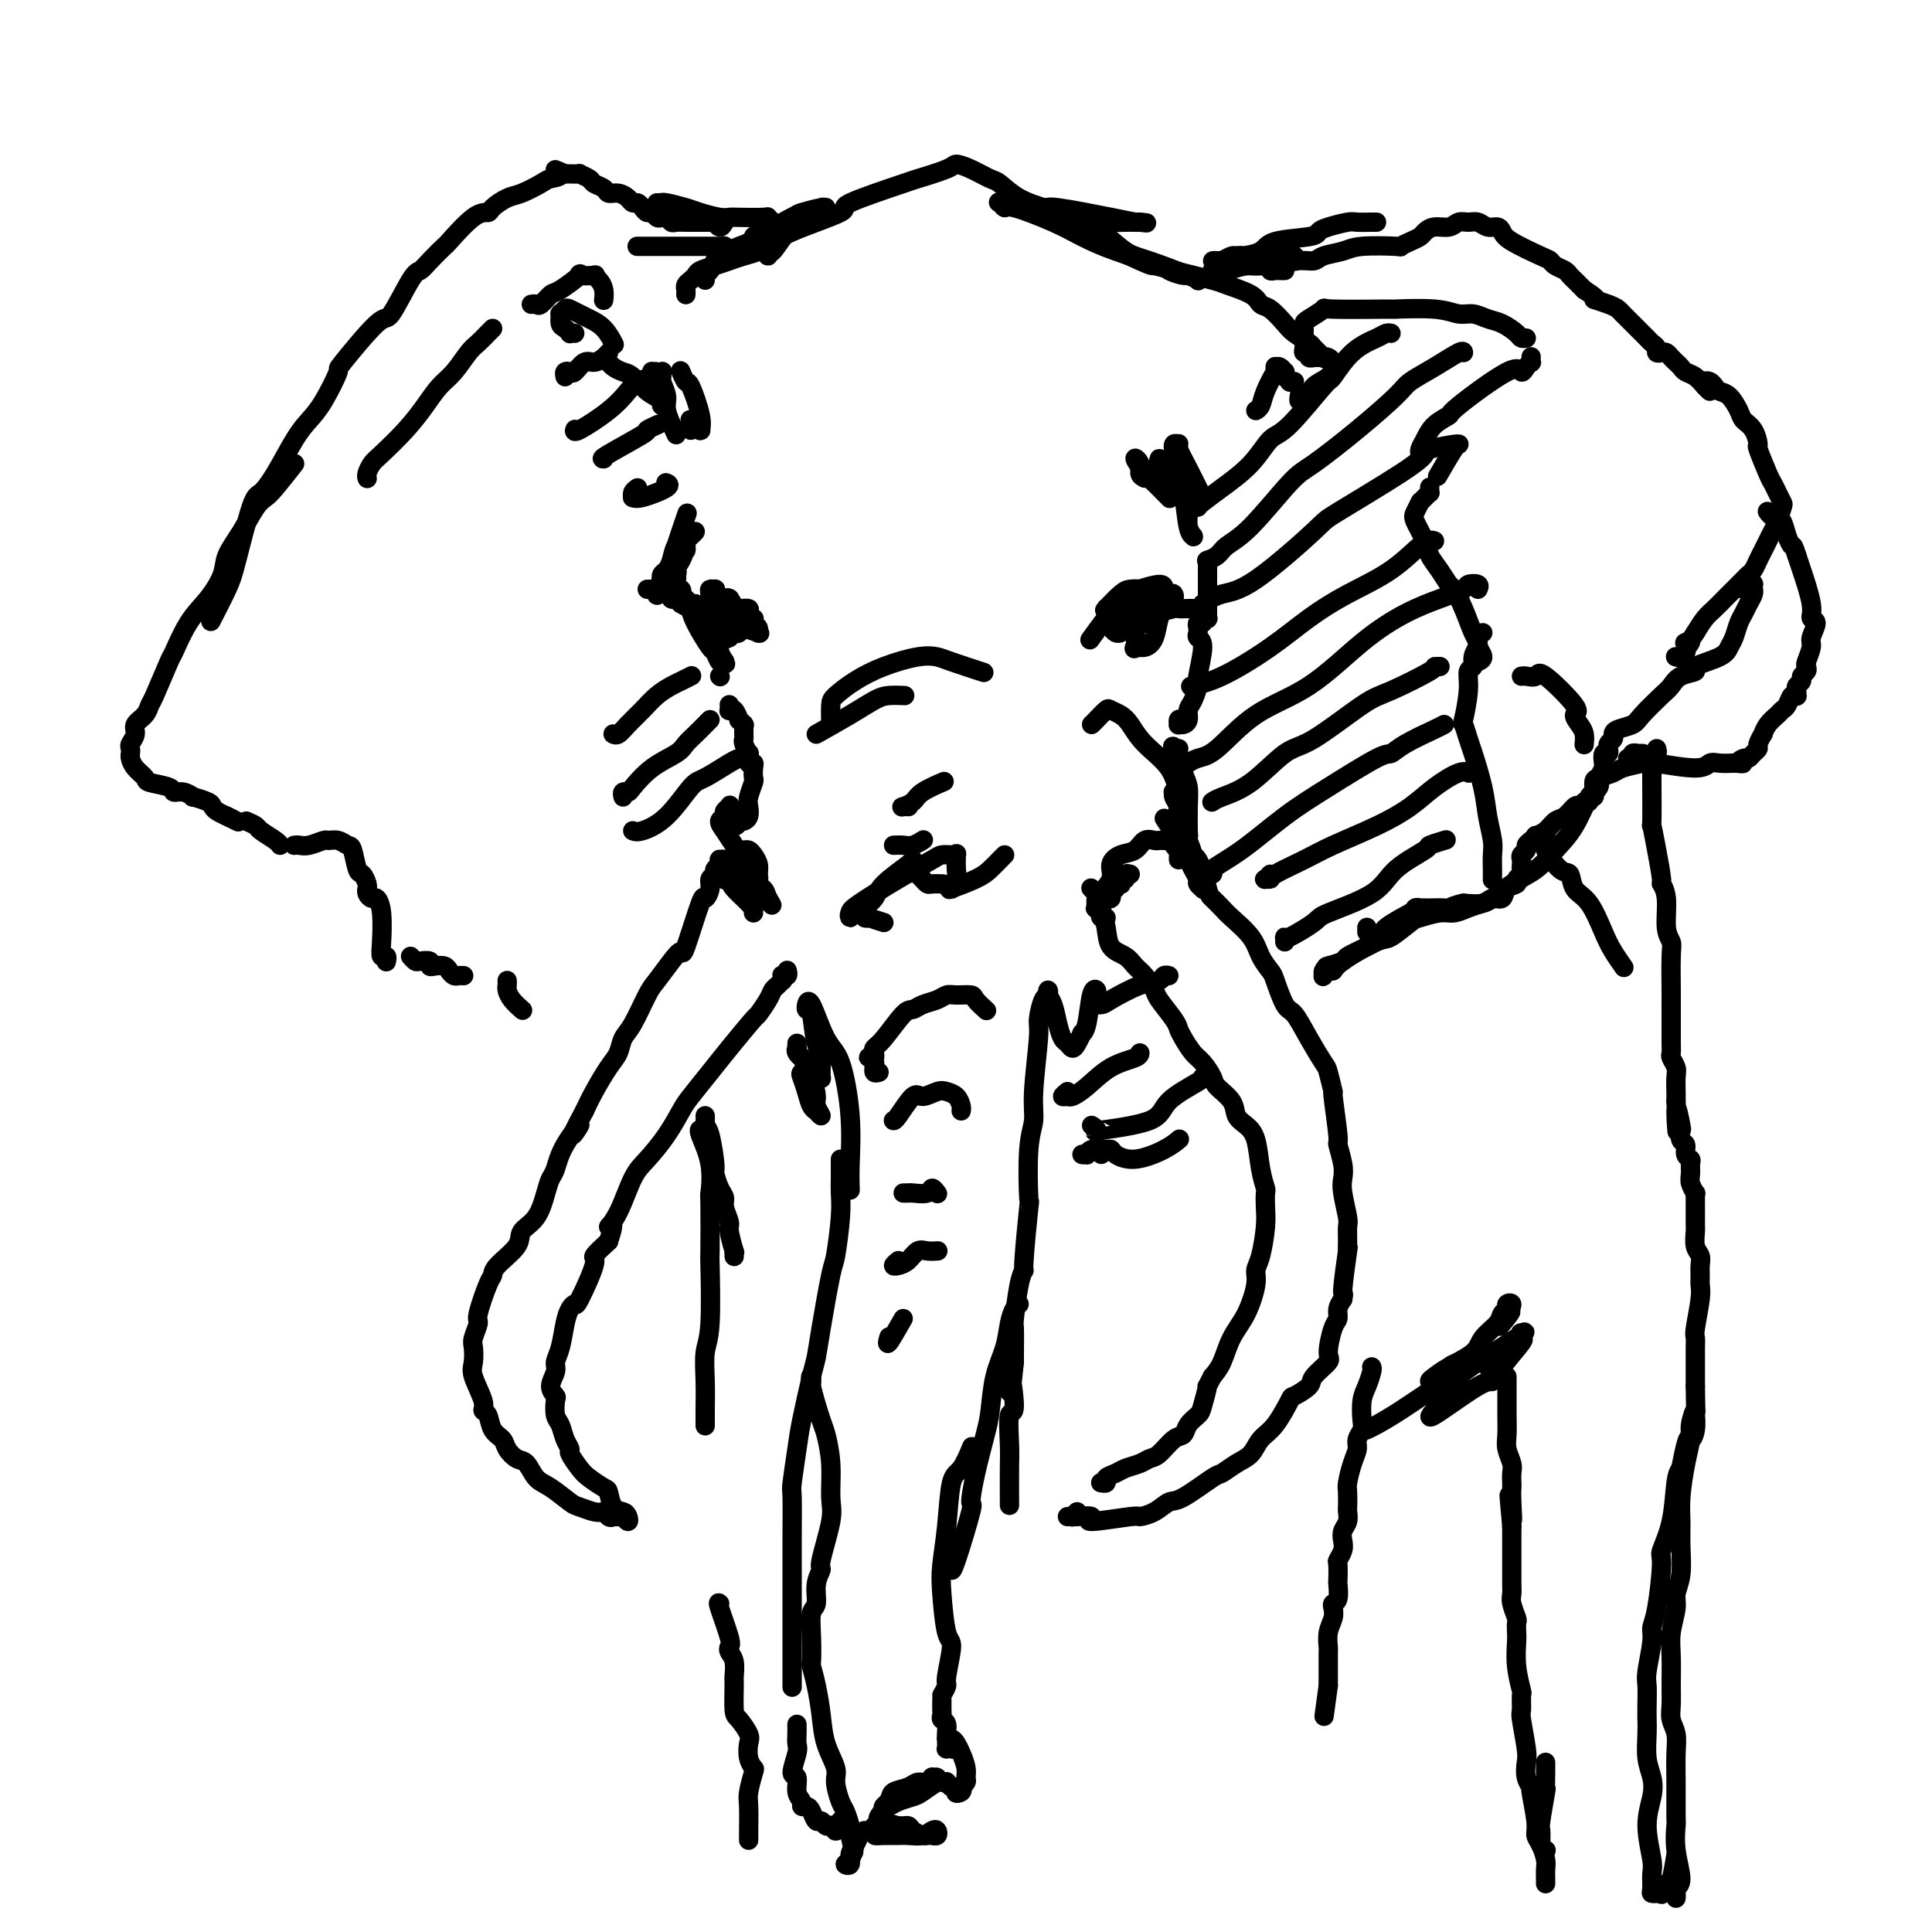 <svg viewBox='0 0 400 400' version='1.1' xmlns='http://www.w3.org/2000/svg' xmlns:xlink='http://www.w3.org/1999/xlink'><g fill='none' stroke='rgb(0,0,0)' stroke-width='4' stroke-linecap='round' stroke-linejoin='round'><path d='M134,122c0.452,0.000 0.905,0.000 1,0c0.095,0.000 -0.167,0.000 0,0c0.167,-0.000 0.762,-0.000 1,0c0.238,0.000 0.119,0.000 0,0'/><path d='M138,121c0.485,0.024 0.970,0.048 1,0c0.030,-0.048 -0.396,-0.167 0,0c0.396,0.167 1.613,0.619 2,1c0.387,0.381 -0.058,0.690 0,1c0.058,0.310 0.618,0.619 1,1c0.382,0.381 0.586,0.834 1,1c0.414,0.166 1.039,0.047 1,0c-0.039,-0.047 -0.742,-0.020 -1,0c-0.258,0.020 -0.073,0.034 0,0c0.073,-0.034 0.033,-0.116 0,0c-0.033,0.116 -0.059,0.431 0,1c0.059,0.569 0.202,1.393 1,3c0.798,1.607 2.252,3.999 3,5c0.748,1.001 0.791,0.612 1,1c0.209,0.388 0.584,1.553 1,2c0.416,0.447 0.874,0.177 1,0c0.126,-0.177 -0.081,-0.262 0,0c0.081,0.262 0.451,0.870 0,0c-0.451,-0.870 -1.722,-3.218 -3,-5c-1.278,-1.782 -2.562,-2.998 -3,-4c-0.438,-1.002 -0.030,-1.789 0,-2c0.030,-0.211 -0.318,0.153 -1,0c-0.682,-0.153 -1.698,-0.825 -2,-1c-0.302,-0.175 0.111,0.145 0,0c-0.111,-0.145 -0.746,-0.756 -1,-1c-0.254,-0.244 -0.127,-0.122 0,0'/><path d='M140,124c-1.618,-1.948 -1.162,-0.319 -1,0c0.162,0.319 0.029,-0.674 0,-1c-0.029,-0.326 0.044,0.013 0,0c-0.044,-0.013 -0.206,-0.379 0,-1c0.206,-0.621 0.781,-1.497 1,-2c0.219,-0.503 0.083,-0.633 0,-1c-0.083,-0.367 -0.113,-0.970 0,-1c0.113,-0.030 0.370,0.514 0,1c-0.370,0.486 -1.368,0.915 -2,1c-0.632,0.085 -0.900,-0.172 -1,0c-0.100,0.172 -0.033,0.774 0,1c0.033,0.226 0.032,0.075 0,0c-0.032,-0.075 -0.095,-0.076 0,0c0.095,0.076 0.348,0.228 1,-1c0.652,-1.228 1.702,-3.836 2,-5c0.298,-1.164 -0.158,-0.883 0,-1c0.158,-0.117 0.928,-0.631 1,-1c0.072,-0.369 -0.555,-0.592 -1,0c-0.445,0.592 -0.707,2.001 -1,3c-0.293,0.999 -0.616,1.590 -1,2c-0.384,0.410 -0.829,0.641 -1,1c-0.171,0.359 -0.067,0.846 0,1c0.067,0.154 0.099,-0.024 0,0c-0.099,0.024 -0.328,0.252 0,0c0.328,-0.252 1.213,-0.984 2,-2c0.787,-1.016 1.477,-2.317 2,-3c0.523,-0.683 0.878,-0.749 1,-1c0.122,-0.251 0.012,-0.686 0,-1c-0.012,-0.314 0.074,-0.508 0,0c-0.074,0.508 -0.307,1.716 -1,3c-0.693,1.284 -1.847,2.642 -3,4'/><path d='M138,120c-0.708,0.952 -0.978,0.833 -1,1c-0.022,0.167 0.203,0.621 0,1c-0.203,0.379 -0.832,0.684 -1,1c-0.168,0.316 0.127,0.644 1,-1c0.873,-1.644 2.323,-5.261 3,-7c0.677,-1.739 0.581,-1.599 1,-2c0.419,-0.401 1.352,-1.342 2,-2c0.648,-0.658 1.011,-1.032 1,-1c-0.011,0.032 -0.397,0.470 -1,1c-0.603,0.530 -1.422,1.153 -2,2c-0.578,0.847 -0.915,1.918 -1,2c-0.085,0.082 0.080,-0.823 0,-1c-0.080,-0.177 -0.406,0.375 0,-1c0.406,-1.375 1.545,-4.679 2,-6c0.455,-1.321 0.228,-0.661 0,0'/><path d='M143,89c0.000,-0.022 0.000,-0.044 0,0c-0.000,0.044 -0.001,0.154 0,0c0.001,-0.154 0.004,-0.573 0,-1c-0.004,-0.427 -0.016,-0.861 0,-1c0.016,-0.139 0.061,0.019 0,0c-0.061,-0.019 -0.227,-0.215 0,0c0.227,0.215 0.845,0.842 1,1c0.155,0.158 -0.155,-0.152 0,0c0.155,0.152 0.775,0.767 1,1c0.225,0.233 0.053,0.082 0,0c-0.053,-0.082 0.011,-0.097 0,0c-0.011,0.097 -0.098,0.306 0,0c0.098,-0.306 0.380,-1.126 0,-3c-0.380,-1.874 -1.422,-4.804 -2,-6c-0.578,-1.196 -0.691,-0.660 -1,-1c-0.309,-0.340 -0.815,-1.555 -1,-2c-0.185,-0.445 -0.050,-0.120 0,0c0.050,0.120 0.014,0.034 0,0c-0.014,-0.034 -0.007,-0.017 0,0'/><path d='M142,61c0.023,-0.333 0.046,-0.667 0,-1c-0.046,-0.333 -0.161,-0.667 0,-1c0.161,-0.333 0.598,-0.667 1,-1c0.402,-0.333 0.768,-0.667 1,-1c0.232,-0.333 0.332,-0.666 1,-1c0.668,-0.334 1.906,-0.668 3,-1c1.094,-0.332 2.043,-0.662 3,-1c0.957,-0.338 1.921,-0.683 3,-1c1.079,-0.317 2.272,-0.607 3,-1c0.728,-0.393 0.991,-0.890 1,-1c0.009,-0.110 -0.236,0.166 0,0c0.236,-0.166 0.953,-0.776 1,-1c0.047,-0.224 -0.576,-0.064 -1,0c-0.424,0.064 -0.648,0.030 -1,0c-0.352,-0.030 -0.833,-0.057 -1,0c-0.167,0.057 -0.020,0.198 0,0c0.020,-0.198 -0.086,-0.737 0,-1c0.086,-0.263 0.363,-0.252 2,-1c1.637,-0.748 4.632,-2.254 6,-3c1.368,-0.746 1.109,-0.732 2,-1c0.891,-0.268 2.933,-0.819 4,-1c1.067,-0.181 1.161,0.009 1,0c-0.161,-0.009 -0.575,-0.217 -1,0c-0.425,0.217 -0.859,0.860 -1,1c-0.141,0.140 0.011,-0.221 -1,0c-1.011,0.221 -3.185,1.026 -5,2c-1.815,0.974 -3.271,2.117 -5,3c-1.729,0.883 -3.732,1.505 -5,2c-1.268,0.495 -1.803,0.864 -2,1c-0.197,0.136 -0.056,0.039 0,0c0.056,-0.039 0.028,-0.019 0,0'/><path d='M151,52c-2.978,1.570 -0.924,0.995 1,0c1.924,-0.995 3.718,-2.410 5,-3c1.282,-0.590 2.053,-0.354 3,-1c0.947,-0.646 2.072,-2.175 4,-3c1.928,-0.825 4.659,-0.947 6,-1c1.341,-0.053 1.291,-0.037 1,0c-0.291,0.037 -0.824,0.096 -1,0c-0.176,-0.096 0.005,-0.346 -1,0c-1.005,0.346 -3.195,1.289 -5,3c-1.805,1.711 -3.225,4.192 -4,5c-0.775,0.808 -0.905,-0.057 -1,0c-0.095,0.057 -0.155,1.035 0,1c0.155,-0.035 0.526,-1.082 1,-2c0.474,-0.918 1.049,-1.708 4,-3c2.951,-1.292 8.276,-3.085 10,-4c1.724,-0.915 -0.153,-0.953 2,-2c2.153,-1.047 8.336,-3.102 11,-4c2.664,-0.898 1.810,-0.640 3,-1c1.190,-0.360 4.425,-1.339 6,-2c1.575,-0.661 1.490,-1.005 2,-1c0.510,0.005 1.614,0.358 3,1c1.386,0.642 3.054,1.572 4,2c0.946,0.428 1.171,0.352 2,1c0.829,0.648 2.263,2.020 4,3c1.737,0.980 3.779,1.569 5,2c1.221,0.431 1.623,0.704 3,1c1.377,0.296 3.731,0.615 5,1c1.269,0.385 1.454,0.835 3,1c1.546,0.165 4.455,0.044 6,0c1.545,-0.044 1.727,-0.013 2,0c0.273,0.013 0.636,0.006 1,0'/><path d='M236,46c2.655,0.302 0.793,0.058 0,0c-0.793,-0.058 -0.517,0.072 -1,0c-0.483,-0.072 -1.725,-0.345 -5,-1c-3.275,-0.655 -8.584,-1.692 -11,-2c-2.416,-0.308 -1.941,0.112 -3,0c-1.059,-0.112 -3.653,-0.758 -5,-1c-1.347,-0.242 -1.446,-0.081 -2,0c-0.554,0.081 -1.563,0.083 -2,0c-0.437,-0.083 -0.303,-0.252 0,0c0.303,0.252 0.775,0.923 1,1c0.225,0.077 0.205,-0.442 2,0c1.795,0.442 5.407,1.844 8,3c2.593,1.156 4.169,2.065 6,3c1.831,0.935 3.919,1.896 7,3c3.081,1.104 7.155,2.352 9,3c1.845,0.648 1.461,0.696 2,1c0.539,0.304 2.000,0.865 3,1c1.000,0.135 1.538,-0.156 2,0c0.462,0.156 0.849,0.760 1,1c0.151,0.240 0.067,0.118 0,0c-0.067,-0.118 -0.118,-0.231 -2,-1c-1.882,-0.769 -5.597,-2.195 -8,-3c-2.403,-0.805 -3.494,-0.990 -5,-2c-1.506,-1.010 -3.427,-2.846 -5,-4c-1.573,-1.154 -2.797,-1.627 -4,-2c-1.203,-0.373 -2.384,-0.646 -3,-1c-0.616,-0.354 -0.666,-0.788 -1,-1c-0.334,-0.212 -0.953,-0.204 -1,0c-0.047,0.204 0.476,0.602 1,1'/><path d='M220,45c-3.395,-1.602 2.117,0.893 4,2c1.883,1.107 0.137,0.825 2,2c1.863,1.175 7.336,3.806 10,5c2.664,1.194 2.521,0.953 3,1c0.479,0.047 1.581,0.384 4,1c2.419,0.616 6.156,1.511 8,2c1.844,0.489 1.797,0.572 3,1c1.203,0.428 3.658,1.203 5,2c1.342,0.797 1.572,1.618 2,2c0.428,0.382 1.055,0.325 2,1c0.945,0.675 2.208,2.083 3,3c0.792,0.917 1.111,1.342 2,2c0.889,0.658 2.346,1.549 3,2c0.654,0.451 0.505,0.464 1,1c0.495,0.536 1.636,1.596 2,2c0.364,0.404 -0.047,0.153 0,0c0.047,-0.153 0.552,-0.207 1,0c0.448,0.207 0.839,0.676 1,1c0.161,0.324 0.093,0.502 0,1c-0.093,0.498 -0.211,1.315 -1,2c-0.789,0.685 -2.250,1.238 -3,2c-0.750,0.762 -0.789,1.735 -1,2c-0.211,0.265 -0.593,-0.176 -1,0c-0.407,0.176 -0.840,0.971 -1,1c-0.160,0.029 -0.046,-0.706 0,-1c0.046,-0.294 0.023,-0.147 0,0'/><path d='M268,79c-0.453,-0.033 -0.906,-0.065 -1,0c-0.094,0.065 0.172,0.229 0,0c-0.172,-0.229 -0.781,-0.850 -1,-1c-0.219,-0.150 -0.048,0.170 0,0c0.048,-0.170 -0.026,-0.830 0,-1c0.026,-0.170 0.150,0.150 0,0c-0.150,-0.150 -0.576,-0.768 -1,-1c-0.424,-0.232 -0.845,-0.076 -1,0c-0.155,0.076 -0.042,0.074 0,0c0.042,-0.074 0.013,-0.219 0,0c-0.013,0.219 -0.010,0.803 0,1c0.010,0.197 0.028,0.007 0,0c-0.028,-0.007 -0.102,0.170 0,0c0.102,-0.170 0.381,-0.686 0,0c-0.381,0.686 -1.422,2.576 -2,4c-0.578,1.424 -0.694,2.383 -1,3c-0.306,0.617 -0.802,0.890 -1,1c-0.198,0.110 -0.099,0.055 0,0'/><path d='M237,99c-0.466,-0.248 -0.932,-0.495 -1,-1c-0.068,-0.505 0.261,-1.267 0,-2c-0.261,-0.733 -1.114,-1.437 -1,-1c0.114,0.437 1.194,2.013 2,3c0.806,0.987 1.336,1.384 2,2c0.664,0.616 1.461,1.452 2,2c0.539,0.548 0.820,0.808 1,1c0.180,0.192 0.258,0.316 0,0c-0.258,-0.316 -0.853,-1.072 -1,-2c-0.147,-0.928 0.155,-2.028 0,-3c-0.155,-0.972 -0.766,-1.816 -1,-2c-0.234,-0.184 -0.090,0.290 0,0c0.090,-0.290 0.127,-1.346 0,-1c-0.127,0.346 -0.419,2.093 0,3c0.419,0.907 1.548,0.973 2,1c0.452,0.027 0.226,0.013 0,0'/><path d='M244,92c-0.419,-0.134 -0.838,-0.268 -1,0c-0.162,0.268 -0.068,0.938 0,1c0.068,0.062 0.108,-0.486 0,0c-0.108,0.486 -0.365,2.004 0,4c0.365,1.996 1.351,4.468 2,6c0.649,1.532 0.959,2.124 1,3c0.041,0.876 -0.188,2.037 0,3c0.188,0.963 0.794,1.728 1,2c0.206,0.272 0.013,0.052 0,0c-0.013,-0.052 0.154,0.066 0,0c-0.154,-0.066 -0.630,-0.314 -1,-2c-0.370,-1.686 -0.635,-4.809 -1,-7c-0.365,-2.191 -0.829,-3.449 -1,-5c-0.171,-1.551 -0.047,-3.396 0,-4c0.047,-0.604 0.018,0.031 0,0c-0.018,-0.031 -0.026,-0.729 0,-1c0.026,-0.271 0.084,-0.114 0,0c-0.084,0.114 -0.311,0.185 0,1c0.311,0.815 1.161,2.373 2,4c0.839,1.627 1.668,3.322 2,4c0.332,0.678 0.166,0.339 0,0'/><path d='M149,140c0.000,0.000 0.100,0.100 0.1,0.1'/><path d='M149,137c0.083,-0.590 0.166,-1.180 0,-2c-0.166,-0.820 -0.581,-1.870 -1,-3c-0.419,-1.130 -0.841,-2.341 -1,-3c-0.159,-0.659 -0.055,-0.765 0,-1c0.055,-0.235 0.059,-0.600 0,-1c-0.059,-0.400 -0.182,-0.837 0,-1c0.182,-0.163 0.668,-0.054 1,0c0.332,0.054 0.509,0.053 1,0c0.491,-0.053 1.294,-0.158 2,0c0.706,0.158 1.313,0.578 2,1c0.687,0.422 1.453,0.846 2,1c0.547,0.154 0.874,0.039 1,0c0.126,-0.039 0.050,-0.000 0,0c-0.050,0.000 -0.073,-0.038 0,0c0.073,0.038 0.244,0.153 0,0c-0.244,-0.153 -0.903,-0.573 -1,-1c-0.097,-0.427 0.368,-0.862 0,-1c-0.368,-0.138 -1.570,0.023 -2,0c-0.430,-0.023 -0.087,-0.228 0,0c0.087,0.228 -0.082,0.888 0,1c0.082,0.112 0.414,-0.324 1,0c0.586,0.324 1.424,1.407 2,2c0.576,0.593 0.889,0.696 1,1c0.111,0.304 0.019,0.810 0,1c-0.019,0.190 0.035,0.064 0,0c-0.035,-0.064 -0.160,-0.067 0,0c0.160,0.067 0.607,0.203 0,0c-0.607,-0.203 -2.266,-0.745 -3,-1c-0.734,-0.255 -0.544,-0.222 -1,0c-0.456,0.222 -1.559,0.635 -2,1c-0.441,0.365 -0.221,0.683 0,1'/><path d='M151,132c-1.001,0.532 -1.004,0.361 -1,0c0.004,-0.361 0.016,-0.911 0,-1c-0.016,-0.089 -0.061,0.285 0,0c0.061,-0.285 0.226,-1.229 0,-2c-0.226,-0.771 -0.844,-1.369 -1,-2c-0.156,-0.631 0.151,-1.294 0,-2c-0.151,-0.706 -0.758,-1.455 -1,-2c-0.242,-0.545 -0.118,-0.886 0,-1c0.118,-0.114 0.229,-0.001 0,0c-0.229,0.001 -0.797,-0.109 -1,0c-0.203,0.109 -0.040,0.436 0,1c0.040,0.564 -0.043,1.366 0,2c0.043,0.634 0.211,1.100 1,2c0.789,0.900 2.198,2.236 3,3c0.802,0.764 0.995,0.958 1,1c0.005,0.042 -0.180,-0.067 0,0c0.180,0.067 0.725,0.312 1,0c0.275,-0.312 0.279,-1.180 0,-2c-0.279,-0.820 -0.842,-1.593 -1,-2c-0.158,-0.407 0.087,-0.449 0,-1c-0.087,-0.551 -0.507,-1.612 -1,-2c-0.493,-0.388 -1.060,-0.104 -1,0c0.060,0.104 0.748,0.028 1,0c0.252,-0.028 0.067,-0.007 0,0c-0.067,0.007 -0.018,0.002 0,0c0.018,-0.002 0.005,-0.001 0,0c-0.005,0.001 -0.003,0.000 0,0'/><path d='M151,124c-0.226,-0.702 -0.792,0.542 -1,1c-0.208,0.458 -0.060,0.131 0,0c0.060,-0.131 0.030,-0.065 0,0'/><path d='M247,126c-0.196,-0.009 -0.391,-0.017 -1,0c-0.609,0.017 -1.631,0.060 -2,0c-0.369,-0.060 -0.085,-0.222 -1,0c-0.915,0.222 -3.031,0.830 -4,1c-0.969,0.170 -0.792,-0.098 -1,0c-0.208,0.098 -0.800,0.560 -1,1c-0.200,0.440 -0.008,0.857 0,1c0.008,0.143 -0.167,0.011 0,0c0.167,-0.011 0.675,0.099 1,0c0.325,-0.099 0.466,-0.408 1,-1c0.534,-0.592 1.462,-1.466 2,-2c0.538,-0.534 0.687,-0.729 1,-1c0.313,-0.271 0.791,-0.618 1,-1c0.209,-0.382 0.151,-0.799 0,-1c-0.151,-0.201 -0.394,-0.186 -1,0c-0.606,0.186 -1.575,0.543 -3,2c-1.425,1.457 -3.304,4.013 -4,5c-0.696,0.987 -0.208,0.404 0,1c0.208,0.596 0.135,2.371 0,3c-0.135,0.629 -0.334,0.114 0,0c0.334,-0.114 1.200,0.174 2,0c0.800,-0.174 1.535,-0.809 2,-2c0.465,-1.191 0.660,-2.936 1,-4c0.340,-1.064 0.824,-1.445 1,-2c0.176,-0.555 0.044,-1.284 0,-2c-0.044,-0.716 0.000,-1.421 0,-2c-0.000,-0.579 -0.044,-1.034 -1,-1c-0.956,0.034 -2.823,0.555 -4,1c-1.177,0.445 -1.663,0.812 -2,1c-0.337,0.188 -0.525,0.197 -1,1c-0.475,0.803 -1.238,2.402 -2,4'/><path d='M231,128c-1.665,1.476 -1.326,1.667 -1,2c0.326,0.333 0.640,0.808 1,1c0.360,0.192 0.766,0.102 1,0c0.234,-0.102 0.295,-0.216 1,-1c0.705,-0.784 2.054,-2.238 3,-3c0.946,-0.762 1.491,-0.831 2,-1c0.509,-0.169 0.983,-0.437 1,-1c0.017,-0.563 -0.423,-1.422 -1,-2c-0.577,-0.578 -1.289,-0.876 -2,-1c-0.711,-0.124 -1.420,-0.073 -2,0c-0.580,0.073 -1.032,0.168 -2,1c-0.968,0.832 -2.451,2.402 -3,3c-0.549,0.598 -0.165,0.224 0,0c0.165,-0.224 0.111,-0.297 0,0c-0.111,0.297 -0.279,0.966 0,1c0.279,0.034 1.004,-0.566 2,-1c0.996,-0.434 2.261,-0.703 3,-1c0.739,-0.297 0.952,-0.623 1,-1c0.048,-0.377 -0.069,-0.805 0,-1c0.069,-0.195 0.323,-0.157 0,0c-0.323,0.157 -1.222,0.431 -2,1c-0.778,0.569 -1.435,1.431 -2,2c-0.565,0.569 -1.037,0.846 -2,2c-0.963,1.154 -2.418,3.187 -3,4c-0.582,0.813 -0.291,0.407 0,0'/><path d='M169,152c2.459,-1.381 4.919,-2.762 7,-4c2.081,-1.238 3.785,-2.332 5,-3c1.215,-0.668 1.943,-0.911 3,-1c1.057,-0.089 2.445,-0.026 3,0c0.555,0.026 0.278,0.013 0,0'/><path d='M172,150c-0.028,-1.535 -0.055,-3.070 0,-4c0.055,-0.930 0.193,-1.255 1,-2c0.807,-0.745 2.285,-1.911 4,-3c1.715,-1.089 3.669,-2.102 6,-3c2.331,-0.898 5.039,-1.680 7,-2c1.961,-0.320 3.175,-0.179 4,0c0.825,0.179 1.261,0.394 3,1c1.739,0.606 4.783,1.602 6,2c1.217,0.398 0.609,0.199 0,0'/><path d='M188,167c0.099,0.005 0.198,0.010 0,0c-0.198,-0.010 -0.693,-0.034 -1,0c-0.307,0.034 -0.425,0.128 0,0c0.425,-0.128 1.392,-0.478 2,-1c0.608,-0.522 0.856,-1.218 2,-2c1.144,-0.782 3.184,-1.652 4,-2c0.816,-0.348 0.408,-0.174 0,0'/><path d='M185,175c0.679,-0.030 1.357,-0.060 2,0c0.643,0.060 1.250,0.208 2,0c0.750,-0.208 1.643,-0.774 2,-1c0.357,-0.226 0.179,-0.113 0,0'/><path d='M190,181c0.324,0.309 0.648,0.619 1,1c0.352,0.381 0.734,0.834 1,1c0.266,0.166 0.418,0.045 1,0c0.582,-0.045 1.595,-0.013 2,0c0.405,0.013 0.203,0.006 0,0'/><path d='M151,146c0.002,0.029 0.003,0.058 0,0c-0.003,-0.058 -0.011,-0.204 0,0c0.011,0.204 0.040,0.758 0,1c-0.040,0.242 -0.151,0.174 0,0c0.151,-0.174 0.562,-0.453 1,0c0.438,0.453 0.902,1.638 1,2c0.098,0.362 -0.170,-0.100 0,0c0.170,0.100 0.778,0.762 1,1c0.222,0.238 0.060,0.053 0,0c-0.060,-0.053 -0.016,0.028 0,0c0.016,-0.028 0.003,-0.164 0,0c-0.003,0.164 0.003,0.626 0,1c-0.003,0.374 -0.015,0.658 0,1c0.015,0.342 0.055,0.740 0,1c-0.055,0.260 -0.207,0.381 0,1c0.207,0.619 0.774,1.737 1,2c0.226,0.263 0.113,-0.329 0,0c-0.113,0.329 -0.225,1.578 0,2c0.225,0.422 0.789,0.018 1,0c0.211,-0.018 0.070,0.351 0,1c-0.070,0.649 -0.071,1.578 0,2c0.071,0.422 0.212,0.337 0,1c-0.212,0.663 -0.778,2.073 -1,3c-0.222,0.927 -0.101,1.372 0,2c0.101,0.628 0.181,1.438 0,2c-0.181,0.562 -0.623,0.875 -1,1c-0.377,0.125 -0.688,0.063 -1,0'/><path d='M153,170c-0.707,1.771 -0.973,0.698 -1,0c-0.027,-0.698 0.185,-1.021 0,-1c-0.185,0.021 -0.766,0.387 -1,0c-0.234,-0.387 -0.120,-1.527 0,-2c0.120,-0.473 0.244,-0.279 0,0c-0.244,0.279 -0.858,0.644 -1,1c-0.142,0.356 0.188,0.702 0,1c-0.188,0.298 -0.894,0.547 -1,1c-0.106,0.453 0.389,1.112 1,2c0.611,0.888 1.340,2.007 2,3c0.660,0.993 1.253,1.860 2,3c0.747,1.140 1.650,2.552 2,3c0.350,0.448 0.147,-0.068 0,0c-0.147,0.068 -0.239,0.719 0,1c0.239,0.281 0.807,0.191 1,0c0.193,-0.191 0.010,-0.482 0,-1c-0.010,-0.518 0.151,-1.263 0,-2c-0.151,-0.737 -0.615,-1.465 -1,-2c-0.385,-0.535 -0.692,-0.875 -1,-1c-0.308,-0.125 -0.615,-0.033 -1,0c-0.385,0.033 -0.846,0.007 -1,0c-0.154,-0.007 -0.001,0.004 0,0c0.001,-0.004 -0.151,-0.022 0,1c0.151,1.022 0.605,3.083 1,4c0.395,0.917 0.733,0.691 1,1c0.267,0.309 0.464,1.155 1,2c0.536,0.845 1.412,1.690 2,2c0.588,0.310 0.889,0.083 1,0c0.111,-0.083 0.032,-0.024 0,0c-0.032,0.024 -0.016,0.012 0,0'/><path d='M159,186c1.567,2.567 0.484,0.985 0,0c-0.484,-0.985 -0.368,-1.374 -1,-2c-0.632,-0.626 -2.012,-1.488 -3,-2c-0.988,-0.512 -1.585,-0.675 -2,-1c-0.415,-0.325 -0.648,-0.813 -1,-1c-0.352,-0.187 -0.824,-0.072 -1,0c-0.176,0.072 -0.055,0.103 0,0c0.055,-0.103 0.043,-0.339 0,0c-0.043,0.339 -0.118,1.253 0,2c0.118,0.747 0.428,1.329 1,2c0.572,0.671 1.407,1.433 2,2c0.593,0.567 0.943,0.940 1,1c0.057,0.060 -0.181,-0.194 0,0c0.181,0.194 0.780,0.835 1,1c0.220,0.165 0.059,-0.148 0,0c-0.059,0.148 -0.017,0.757 0,1c0.017,0.243 0.008,0.122 0,0'/><path d='M150,182c0.000,0.119 0.000,0.238 0,0c-0.000,-0.238 -0.000,-0.833 0,-1c0.000,-0.167 0.001,0.095 0,0c-0.001,-0.095 -0.004,-0.547 0,-1c0.004,-0.453 0.015,-0.906 0,-1c-0.015,-0.094 -0.057,0.171 0,0c0.057,-0.171 0.211,-0.779 0,-1c-0.211,-0.221 -0.788,-0.056 -1,0c-0.212,0.056 -0.061,0.004 0,0c0.061,-0.004 0.032,0.041 0,0c-0.032,-0.041 -0.065,-0.166 0,0c0.065,0.166 0.229,0.624 0,1c-0.229,0.376 -0.849,0.670 -1,1c-0.151,0.330 0.169,0.696 0,1c-0.169,0.304 -0.826,0.545 -1,1c-0.174,0.455 0.137,1.122 0,2c-0.137,0.878 -0.721,1.966 -1,2c-0.279,0.034 -0.253,-0.986 -1,1c-0.747,1.986 -2.268,6.979 -3,9c-0.732,2.021 -0.675,1.069 -1,1c-0.325,-0.069 -1.033,0.743 -2,2c-0.967,1.257 -2.195,2.959 -3,4c-0.805,1.041 -1.187,1.421 -2,3c-0.813,1.579 -2.056,4.358 -3,6c-0.944,1.642 -1.590,2.147 -2,3c-0.410,0.853 -0.584,2.053 -1,3c-0.416,0.947 -1.074,1.639 -2,3c-0.926,1.361 -2.122,3.389 -3,5c-0.878,1.611 -1.439,2.806 -2,4'/><path d='M121,230c-4.560,8.401 -1.459,3.904 -1,3c0.459,-0.904 -1.724,1.784 -3,4c-1.276,2.216 -1.646,3.958 -2,5c-0.354,1.042 -0.694,1.383 -1,2c-0.306,0.617 -0.580,1.509 -1,3c-0.420,1.491 -0.988,3.580 -2,5c-1.012,1.420 -2.469,2.172 -3,3c-0.531,0.828 -0.136,1.732 -1,3c-0.864,1.268 -2.987,2.901 -4,4c-1.013,1.099 -0.916,1.663 -1,2c-0.084,0.337 -0.348,0.445 -1,2c-0.652,1.555 -1.691,4.556 -2,6c-0.309,1.444 0.111,1.332 0,2c-0.111,0.668 -0.754,2.115 -1,3c-0.246,0.885 -0.095,1.207 0,2c0.095,0.793 0.134,2.056 0,3c-0.134,0.944 -0.440,1.569 0,3c0.440,1.431 1.628,3.668 2,5c0.372,1.332 -0.070,1.760 0,2c0.070,0.240 0.652,0.292 1,1c0.348,0.708 0.464,2.072 1,3c0.536,0.928 1.494,1.422 2,2c0.506,0.578 0.560,1.242 1,2c0.440,0.758 1.266,1.611 2,2c0.734,0.389 1.375,0.313 2,1c0.625,0.687 1.235,2.135 2,3c0.765,0.865 1.686,1.146 3,2c1.314,0.854 3.022,2.280 4,3c0.978,0.720 1.225,0.732 2,1c0.775,0.268 2.079,0.791 3,1c0.921,0.209 1.461,0.105 2,0'/><path d='M125,313c3.028,1.641 1.599,0.244 1,0c-0.599,-0.244 -0.367,0.667 0,1c0.367,0.333 0.869,0.089 1,0c0.131,-0.089 -0.109,-0.024 0,0c0.109,0.024 0.565,0.006 1,0c0.435,-0.006 0.848,-0.002 1,0c0.152,0.002 0.043,0.000 0,0c-0.043,-0.000 -0.022,-0.000 0,0'/><path d='M129,314c-0.109,-0.136 -0.218,-0.272 0,0c0.218,0.272 0.763,0.952 1,1c0.237,0.048 0.168,-0.535 0,-1c-0.168,-0.465 -0.433,-0.810 -1,-1c-0.567,-0.190 -1.436,-0.224 -2,-1c-0.564,-0.776 -0.824,-2.296 -1,-3c-0.176,-0.704 -0.267,-0.594 -1,-1c-0.733,-0.406 -2.108,-1.329 -3,-2c-0.892,-0.671 -1.299,-1.090 -2,-2c-0.701,-0.910 -1.694,-2.311 -2,-3c-0.306,-0.689 0.075,-0.664 0,-1c-0.075,-0.336 -0.607,-1.031 -1,-2c-0.393,-0.969 -0.646,-2.212 -1,-3c-0.354,-0.788 -0.809,-1.121 -1,-2c-0.191,-0.879 -0.119,-2.304 0,-3c0.119,-0.696 0.283,-0.663 0,-1c-0.283,-0.337 -1.015,-1.045 -1,-2c0.015,-0.955 0.777,-2.157 1,-3c0.223,-0.843 -0.094,-1.327 0,-2c0.094,-0.673 0.600,-1.536 1,-3c0.400,-1.464 0.693,-3.527 1,-5c0.307,-1.473 0.626,-2.354 1,-3c0.374,-0.646 0.802,-1.057 1,-1c0.198,0.057 0.167,0.582 1,-1c0.833,-1.582 2.532,-5.272 3,-7c0.468,-1.728 -0.295,-1.494 0,-2c0.295,-0.506 1.647,-1.753 3,-3'/><path d='M126,257c1.775,-5.239 0.211,-3.337 0,-3c-0.211,0.337 0.931,-0.889 2,-3c1.069,-2.111 2.066,-5.105 3,-7c0.934,-1.895 1.804,-2.691 3,-4c1.196,-1.309 2.719,-3.130 4,-5c1.281,-1.870 2.319,-3.787 3,-5c0.681,-1.213 1.004,-1.720 2,-3c0.996,-1.280 2.666,-3.333 4,-5c1.334,-1.667 2.332,-2.947 4,-5c1.668,-2.053 4.005,-4.878 5,-6c0.995,-1.122 0.649,-0.539 1,-1c0.351,-0.461 1.400,-1.965 2,-3c0.600,-1.035 0.749,-1.602 1,-2c0.251,-0.398 0.602,-0.629 1,-1c0.398,-0.371 0.842,-0.883 1,-1c0.158,-0.117 0.028,0.161 0,0c-0.028,-0.161 0.045,-0.761 0,-1c-0.045,-0.239 -0.208,-0.116 0,0c0.208,0.116 0.788,0.227 1,0c0.212,-0.227 0.057,-0.792 0,-1c-0.057,-0.208 -0.016,-0.059 0,0c0.016,0.059 0.008,0.030 0,0'/><path d='M226,184c-0.113,-0.121 -0.227,-0.243 0,0c0.227,0.243 0.793,0.849 1,1c0.207,0.151 0.054,-0.153 0,0c-0.054,0.153 -0.011,0.762 0,1c0.011,0.238 -0.011,0.106 0,0c0.011,-0.106 0.056,-0.187 0,0c-0.056,0.187 -0.212,0.642 0,1c0.212,0.358 0.794,0.617 1,1c0.206,0.383 0.037,0.888 0,1c-0.037,0.112 0.056,-0.170 0,0c-0.056,0.170 -0.263,0.792 0,1c0.263,0.208 0.995,0.000 1,0c0.005,-0.000 -0.717,0.206 -1,0c-0.283,-0.206 -0.128,-0.823 0,-1c0.128,-0.177 0.230,0.087 0,0c-0.230,-0.087 -0.793,-0.523 -1,-1c-0.207,-0.477 -0.059,-0.993 0,-1c0.059,-0.007 0.030,0.497 0,1'/><path d='M227,188c0.326,0.721 0.639,0.525 1,1c0.361,0.475 0.768,1.621 1,3c0.232,1.379 0.290,2.993 1,4c0.710,1.007 2.072,1.409 3,2c0.928,0.591 1.422,1.373 2,2c0.578,0.627 1.240,1.099 2,2c0.760,0.901 1.617,2.232 2,3c0.383,0.768 0.291,0.972 1,2c0.709,1.028 2.220,2.879 3,4c0.780,1.121 0.829,1.512 1,2c0.171,0.488 0.463,1.075 1,2c0.537,0.925 1.317,2.190 2,3c0.683,0.810 1.267,1.165 2,2c0.733,0.835 1.614,2.149 2,3c0.386,0.851 0.278,1.240 1,2c0.722,0.760 2.273,1.893 3,3c0.727,1.107 0.629,2.188 1,3c0.371,0.812 1.210,1.354 2,2c0.790,0.646 1.532,1.397 2,3c0.468,1.603 0.662,4.057 1,6c0.338,1.943 0.820,3.374 1,4c0.180,0.626 0.058,0.447 0,1c-0.058,0.553 -0.053,1.839 0,3c0.053,1.161 0.153,2.197 0,4c-0.153,1.803 -0.558,4.375 -1,6c-0.442,1.625 -0.919,2.304 -1,3c-0.081,0.696 0.235,1.407 0,3c-0.235,1.593 -1.022,4.066 -2,6c-0.978,1.934 -2.148,3.328 -3,5c-0.852,1.672 -1.386,3.620 -2,5c-0.614,1.380 -1.307,2.190 -2,3'/><path d='M251,285c-1.566,3.176 -0.982,1.615 -1,2c-0.018,0.385 -0.637,2.717 -1,4c-0.363,1.283 -0.471,1.517 -1,2c-0.529,0.483 -1.479,1.214 -2,2c-0.521,0.786 -0.614,1.625 -1,2c-0.386,0.375 -1.066,0.286 -2,1c-0.934,0.714 -2.122,2.233 -3,3c-0.878,0.767 -1.444,0.783 -2,1c-0.556,0.217 -1.100,0.636 -2,1c-0.900,0.364 -2.154,0.672 -3,1c-0.846,0.328 -1.284,0.676 -2,1c-0.716,0.324 -1.708,0.623 -2,1c-0.292,0.377 0.118,0.833 0,1c-0.118,0.167 -0.762,0.045 -1,0c-0.238,-0.045 -0.068,-0.013 0,0c0.068,0.013 0.034,0.006 0,0'/><path d='M223,313c-0.451,0.423 -0.902,0.845 -1,1c-0.098,0.155 0.156,0.042 0,0c-0.156,-0.042 -0.722,-0.012 -1,0c-0.278,0.012 -0.268,0.008 0,0c0.268,-0.008 0.794,-0.020 1,0c0.206,0.020 0.091,0.073 1,0c0.909,-0.073 2.841,-0.270 3,0c0.159,0.270 -1.454,1.007 0,1c1.454,-0.007 5.975,-0.758 8,-1c2.025,-0.242 1.555,0.026 2,0c0.445,-0.026 1.805,-0.345 3,-1c1.195,-0.655 2.224,-1.646 3,-2c0.776,-0.354 1.300,-0.072 3,-1c1.700,-0.928 4.576,-3.067 6,-4c1.424,-0.933 1.395,-0.659 2,-1c0.605,-0.341 1.844,-1.297 3,-2c1.156,-0.703 2.230,-1.153 3,-2c0.770,-0.847 1.237,-2.090 2,-3c0.763,-0.910 1.823,-1.488 3,-3c1.177,-1.512 2.470,-3.957 3,-5c0.530,-1.043 0.295,-0.685 1,-1c0.705,-0.315 2.349,-1.303 3,-2c0.651,-0.697 0.308,-1.103 1,-2c0.692,-0.897 2.419,-2.285 3,-3c0.581,-0.715 0.015,-0.758 0,-2c-0.015,-1.242 0.522,-3.683 1,-5c0.478,-1.317 0.898,-1.508 1,-2c0.102,-0.492 -0.114,-1.283 0,-2c0.114,-0.717 0.557,-1.358 1,-2'/><path d='M278,269c0.403,-1.973 -0.088,-0.406 0,-2c0.088,-1.594 0.757,-6.350 1,-8c0.243,-1.650 0.061,-0.196 0,0c-0.061,0.196 -0.003,-0.867 0,-2c0.003,-1.133 -0.051,-2.335 0,-3c0.051,-0.665 0.206,-0.792 0,-2c-0.206,-1.208 -0.772,-3.496 -1,-5c-0.228,-1.504 -0.118,-2.223 0,-3c0.118,-0.777 0.243,-1.612 0,-3c-0.243,-1.388 -0.853,-3.328 -1,-4c-0.147,-0.672 0.169,-0.075 0,-2c-0.169,-1.925 -0.825,-6.372 -1,-8c-0.175,-1.628 0.129,-0.436 0,-1c-0.129,-0.564 -0.692,-2.882 -1,-4c-0.308,-1.118 -0.363,-1.035 -1,-2c-0.637,-0.965 -1.857,-2.978 -3,-5c-1.143,-2.022 -2.208,-4.053 -3,-5c-0.792,-0.947 -1.312,-0.812 -2,-2c-0.688,-1.188 -1.543,-3.701 -2,-5c-0.457,-1.299 -0.517,-1.383 -1,-2c-0.483,-0.617 -1.390,-1.766 -2,-3c-0.610,-1.234 -0.922,-2.553 -2,-4c-1.078,-1.447 -2.921,-3.023 -4,-4c-1.079,-0.977 -1.392,-1.356 -2,-2c-0.608,-0.644 -1.511,-1.552 -2,-2c-0.489,-0.448 -0.566,-0.435 -1,-2c-0.434,-1.565 -1.227,-4.707 -2,-6c-0.773,-1.293 -1.527,-0.738 -2,-1c-0.473,-0.262 -0.666,-1.340 -1,-2c-0.334,-0.660 -0.810,-0.903 -1,-1c-0.190,-0.097 -0.095,-0.049 0,0'/><path d='M244,174c-5.167,-8.000 -2.583,-4.000 0,0'/><path d='M234,181c-0.453,-0.111 -0.906,-0.222 -1,0c-0.094,0.222 0.172,0.778 0,1c-0.172,0.222 -0.782,0.111 -1,0c-0.218,-0.111 -0.043,-0.222 0,0c0.043,0.222 -0.045,0.776 0,1c0.045,0.224 0.222,0.117 0,0c-0.222,-0.117 -0.844,-0.242 -1,0c-0.156,0.242 0.156,0.853 0,1c-0.156,0.147 -0.778,-0.171 -1,0c-0.222,0.171 -0.044,0.830 0,1c0.044,0.170 -0.045,-0.148 0,0c0.045,0.148 0.223,0.761 0,1c-0.223,0.239 -0.848,0.102 -1,0c-0.152,-0.102 0.168,-0.170 0,0c-0.168,0.170 -0.825,0.579 -1,1c-0.175,0.421 0.133,0.854 0,1c-0.133,0.146 -0.707,0.006 -1,0c-0.293,-0.006 -0.304,0.122 0,0c0.304,-0.122 0.924,-0.495 1,-1c0.076,-0.505 -0.390,-1.142 0,-2c0.390,-0.858 1.637,-1.936 2,-3c0.363,-1.064 -0.159,-2.113 0,-3c0.159,-0.887 0.998,-1.611 2,-2c1.002,-0.389 2.166,-0.444 3,-1c0.834,-0.556 1.337,-1.613 2,-2c0.663,-0.387 1.487,-0.104 2,0c0.513,0.104 0.715,0.028 1,0c0.285,-0.028 0.653,-0.008 1,0c0.347,0.008 0.674,0.004 1,0'/><path d='M242,174c1.790,-0.507 1.264,-0.275 1,0c-0.264,0.275 -0.267,0.594 0,1c0.267,0.406 0.804,0.898 1,1c0.196,0.102 0.053,-0.186 0,0c-0.053,0.186 -0.014,0.844 0,1c0.014,0.156 0.004,-0.192 0,0c-0.004,0.192 -0.002,0.924 0,1c0.002,0.076 0.004,-0.503 0,-1c-0.004,-0.497 -0.015,-0.913 0,-1c0.015,-0.087 0.055,0.155 0,0c-0.055,-0.155 -0.204,-0.708 0,-1c0.204,-0.292 0.763,-0.324 1,0c0.237,0.324 0.154,1.004 0,1c-0.154,-0.004 -0.377,-0.691 0,0c0.377,0.691 1.355,2.760 2,4c0.645,1.240 0.958,1.651 1,2c0.042,0.349 -0.187,0.637 0,1c0.187,0.363 0.791,0.800 1,1c0.209,0.200 0.024,0.161 0,0c-0.024,-0.161 0.114,-0.446 0,-1c-0.114,-0.554 -0.479,-1.378 -1,-3c-0.521,-1.622 -1.197,-4.043 -2,-6c-0.803,-1.957 -1.733,-3.450 -2,-5c-0.267,-1.550 0.127,-3.158 0,-4c-0.127,-0.842 -0.777,-0.919 -1,-1c-0.223,-0.081 -0.021,-0.165 0,0c0.021,0.165 -0.139,0.580 0,1c0.139,0.420 0.576,0.844 1,2c0.424,1.156 0.835,3.045 1,4c0.165,0.955 0.082,0.978 0,1'/><path d='M245,172c0.381,1.309 0.834,1.082 1,1c0.166,-0.082 0.045,-0.017 0,0c-0.045,0.017 -0.015,-0.013 0,0c0.015,0.013 0.014,0.070 0,-1c-0.014,-1.070 -0.041,-3.268 0,-5c0.041,-1.732 0.151,-2.999 0,-4c-0.151,-1.001 -0.563,-1.737 -1,-3c-0.437,-1.263 -0.898,-3.053 -1,-4c-0.102,-0.947 0.154,-1.051 0,-1c-0.154,0.051 -0.717,0.259 -1,0c-0.283,-0.259 -0.286,-0.983 0,0c0.286,0.983 0.861,3.674 1,5c0.139,1.326 -0.159,1.288 0,2c0.159,0.712 0.775,2.174 1,3c0.225,0.826 0.057,1.016 0,1c-0.057,-0.016 -0.004,-0.240 0,0c0.004,0.240 -0.039,0.942 0,1c0.039,0.058 0.162,-0.530 0,-1c-0.162,-0.470 -0.609,-0.822 -1,-2c-0.391,-1.178 -0.725,-3.180 -2,-5c-1.275,-1.820 -3.493,-3.456 -5,-5c-1.507,-1.544 -2.305,-2.996 -3,-4c-0.695,-1.004 -1.286,-1.561 -2,-2c-0.714,-0.439 -1.550,-0.758 -2,-1c-0.450,-0.242 -0.512,-0.405 -1,0c-0.488,0.405 -1.401,1.378 -2,2c-0.599,0.622 -0.886,0.892 -1,1c-0.114,0.108 -0.057,0.054 0,0'/><path d='M167,220c0.008,-0.121 0.015,-0.241 0,0c-0.015,0.241 -0.054,0.844 0,1c0.054,0.156 0.199,-0.134 0,0c-0.199,0.134 -0.743,0.691 -1,1c-0.257,0.309 -0.228,0.368 0,1c0.228,0.632 0.654,1.835 1,3c0.346,1.165 0.611,2.292 1,3c0.389,0.708 0.904,0.998 1,1c0.096,0.002 -0.225,-0.284 0,0c0.225,0.284 0.996,1.137 1,1c0.004,-0.137 -0.759,-1.266 -1,-2c-0.241,-0.734 0.041,-1.075 0,-2c-0.041,-0.925 -0.403,-2.435 -1,-4c-0.597,-1.565 -1.428,-3.186 -2,-4c-0.572,-0.814 -0.885,-0.821 -1,-1c-0.115,-0.179 -0.032,-0.529 0,-1c0.032,-0.471 0.014,-1.063 0,-1c-0.014,0.063 -0.026,0.780 0,1c0.026,0.220 0.088,-0.057 0,0c-0.088,0.057 -0.325,0.448 0,1c0.325,0.552 1.211,1.264 2,2c0.789,0.736 1.479,1.496 2,2c0.521,0.504 0.871,0.751 1,1c0.129,0.249 0.037,0.500 0,0c-0.037,-0.500 -0.018,-1.750 0,-3'/><path d='M170,220c0.591,0.066 -0.430,-1.770 -1,-4c-0.570,-2.230 -0.687,-4.852 -1,-6c-0.313,-1.148 -0.821,-0.820 -1,-1c-0.179,-0.180 -0.028,-0.869 0,-1c0.028,-0.131 -0.066,0.295 0,0c0.066,-0.295 0.291,-1.312 1,0c0.709,1.312 1.903,4.951 3,7c1.097,2.049 2.098,2.508 3,5c0.902,2.492 1.706,7.019 2,11c0.294,3.981 0.079,7.418 0,10c-0.079,2.582 -0.023,4.309 0,5c0.023,0.691 0.011,0.345 0,0'/><path d='M227,208c0.007,-0.336 0.013,-0.672 0,-1c-0.013,-0.328 -0.046,-0.648 0,-1c0.046,-0.352 0.171,-0.737 0,-1c-0.171,-0.263 -0.637,-0.404 -1,1c-0.363,1.404 -0.622,4.353 -1,6c-0.378,1.647 -0.875,1.993 -1,2c-0.125,0.007 0.121,-0.326 0,0c-0.121,0.326 -0.610,1.309 -1,2c-0.390,0.691 -0.682,1.090 -1,1c-0.318,-0.090 -0.663,-0.668 -1,-1c-0.337,-0.332 -0.665,-0.420 -1,-1c-0.335,-0.580 -0.678,-1.654 -1,-3c-0.322,-1.346 -0.625,-2.963 -1,-4c-0.375,-1.037 -0.823,-1.494 -1,-2c-0.177,-0.506 -0.085,-1.062 0,-1c0.085,0.062 0.162,0.743 0,1c-0.162,0.257 -0.564,0.091 -1,1c-0.436,0.909 -0.905,2.893 -1,4c-0.095,1.107 0.185,1.337 0,4c-0.185,2.663 -0.833,7.761 -1,11c-0.167,3.239 0.147,4.621 0,6c-0.147,1.379 -0.757,2.757 -1,6c-0.243,3.243 -0.121,8.352 0,10c0.121,1.648 0.239,-0.163 0,2c-0.239,2.163 -0.835,8.302 -1,11c-0.165,2.698 0.099,1.955 0,2c-0.099,0.045 -0.563,0.877 -1,3c-0.437,2.123 -0.849,5.538 -1,7c-0.151,1.462 -0.041,0.970 0,2c0.041,1.030 0.012,3.580 0,5c-0.012,1.420 -0.006,1.710 0,2'/><path d='M210,282c-1.077,11.309 -1.269,4.082 -1,3c0.269,-1.082 1.000,3.981 1,6c-0.000,2.019 -0.732,0.992 -1,2c-0.268,1.008 -0.072,4.049 0,6c0.072,1.951 0.019,2.812 0,5c-0.019,2.188 -0.005,5.705 0,7c0.005,1.295 0.001,0.370 0,0c-0.001,-0.370 -0.001,-0.185 0,0'/><path d='M211,270c-0.325,0.199 -0.651,0.398 -1,1c-0.349,0.602 -0.723,1.606 -1,3c-0.277,1.394 -0.459,3.178 -1,5c-0.541,1.822 -1.442,3.681 -2,6c-0.558,2.319 -0.774,5.099 -1,7c-0.226,1.901 -0.463,2.923 -1,5c-0.537,2.077 -1.373,5.208 -2,8c-0.627,2.792 -1.044,5.245 -1,6c0.044,0.755 0.548,-0.189 0,2c-0.548,2.189 -2.147,7.513 -3,10c-0.853,2.487 -0.958,2.139 -1,2c-0.042,-0.139 -0.021,-0.070 0,0'/><path d='M174,241c0.000,0.139 0.000,0.277 0,0c-0.000,-0.277 -0.000,-0.970 0,-1c0.000,-0.030 0.001,0.602 0,1c-0.001,0.398 -0.003,0.562 0,1c0.003,0.438 0.013,1.148 0,2c-0.013,0.852 -0.049,1.844 0,3c0.049,1.156 0.182,2.477 0,5c-0.182,2.523 -0.678,6.249 -1,8c-0.322,1.751 -0.471,1.529 -1,4c-0.529,2.471 -1.437,7.637 -2,11c-0.563,3.363 -0.782,4.922 -1,6c-0.218,1.078 -0.437,1.673 -1,4c-0.563,2.327 -1.471,6.386 -2,9c-0.529,2.614 -0.678,3.782 -1,6c-0.322,2.218 -0.818,5.484 -1,7c-0.182,1.516 -0.049,1.280 0,3c0.049,1.720 0.013,5.397 0,8c-0.013,2.603 -0.003,4.134 0,5c0.003,0.866 0.001,1.068 0,3c-0.001,1.932 -0.000,5.594 0,7c0.000,1.406 0.000,0.556 0,2c-0.000,1.444 -0.000,5.183 0,7c0.000,1.817 0.000,1.714 0,2c-0.000,0.286 -0.000,0.962 0,2c0.000,1.038 0.000,2.440 0,3c-0.000,0.560 -0.000,0.280 0,0'/><path d='M165,357c0.010,0.648 0.021,1.295 0,2c-0.021,0.705 -0.073,1.466 0,2c0.073,0.534 0.272,0.839 0,2c-0.272,1.161 -1.016,3.176 -1,4c0.016,0.824 0.792,0.455 1,1c0.208,0.545 -0.151,2.004 0,3c0.151,0.996 0.814,1.529 1,2c0.186,0.471 -0.105,0.882 0,1c0.105,0.118 0.605,-0.056 1,0c0.395,0.056 0.684,0.340 1,1c0.316,0.660 0.659,1.694 1,2c0.341,0.306 0.679,-0.115 1,0c0.321,0.115 0.626,0.767 1,1c0.374,0.233 0.818,0.048 1,0c0.182,-0.048 0.101,0.041 0,0c-0.101,-0.041 -0.223,-0.211 0,0c0.223,0.211 0.791,0.804 1,1c0.209,0.196 0.060,-0.004 0,0c-0.060,0.004 -0.030,0.211 0,0c0.030,-0.211 0.060,-0.840 0,-1c-0.060,-0.160 -0.208,0.149 0,0c0.208,-0.149 0.774,-0.757 1,-1c0.226,-0.243 0.113,-0.122 0,0'/><path d='M167,291c0.422,-0.602 0.843,-1.204 1,-2c0.157,-0.796 0.049,-1.786 0,-2c-0.049,-0.214 -0.039,0.348 0,0c0.039,-0.348 0.105,-1.608 0,-2c-0.105,-0.392 -0.383,0.083 0,2c0.383,1.917 1.425,5.278 2,7c0.575,1.722 0.682,1.807 1,3c0.318,1.193 0.846,3.495 1,6c0.154,2.505 -0.068,5.215 0,7c0.068,1.785 0.426,2.646 0,5c-0.426,2.354 -1.634,6.200 -2,8c-0.366,1.800 0.112,1.554 0,2c-0.112,0.446 -0.814,1.584 -1,3c-0.186,1.416 0.146,3.109 0,4c-0.146,0.891 -0.768,0.981 -1,2c-0.232,1.019 -0.073,2.966 0,5c0.073,2.034 0.060,4.153 0,5c-0.060,0.847 -0.166,0.422 0,1c0.166,0.578 0.604,2.159 1,4c0.396,1.841 0.750,3.943 1,6c0.250,2.057 0.395,4.069 1,6c0.605,1.931 1.668,3.782 2,5c0.332,1.218 -0.069,1.804 0,3c0.069,1.196 0.607,3.004 1,4c0.393,0.996 0.641,1.181 1,2c0.359,0.819 0.828,2.271 1,3c0.172,0.729 0.046,0.735 0,1c-0.046,0.265 -0.013,0.790 0,1c0.013,0.210 0.007,0.105 0,0'/><path d='M176,380c1.333,6.000 0.667,3.000 0,0'/><path d='M177,382c-0.277,1.168 -0.555,2.335 -1,3c-0.445,0.665 -1.059,0.827 -1,1c0.059,0.173 0.790,0.357 1,0c0.210,-0.357 -0.099,-1.257 0,-2c0.099,-0.743 0.608,-1.331 1,-2c0.392,-0.669 0.667,-1.420 1,-2c0.333,-0.580 0.726,-0.989 1,-1c0.274,-0.011 0.431,0.374 1,0c0.569,-0.374 1.552,-1.509 2,-2c0.448,-0.491 0.361,-0.338 1,0c0.639,0.338 2.002,0.861 3,1c0.998,0.139 1.630,-0.106 2,0c0.370,0.106 0.478,0.564 1,1c0.522,0.436 1.460,0.848 2,1c0.540,0.152 0.684,0.042 1,0c0.316,-0.042 0.803,-0.015 1,0c0.197,0.015 0.103,0.017 0,0c-0.103,-0.017 -0.215,-0.053 0,0c0.215,0.053 0.755,0.196 1,0c0.245,-0.196 0.193,-0.732 0,-1c-0.193,-0.268 -0.527,-0.268 -1,0c-0.473,0.268 -1.083,0.804 -2,1c-0.917,0.196 -2.140,0.053 -3,0c-0.860,-0.053 -1.358,-0.014 -2,0c-0.642,0.014 -1.430,0.004 -2,0c-0.570,-0.004 -0.923,-0.001 -1,0c-0.077,0.001 0.121,0.000 0,0c-0.121,-0.000 -0.560,-0.000 -1,0'/><path d='M182,380c-1.545,0.030 -0.407,0.104 0,0c0.407,-0.104 0.082,-0.385 0,-1c-0.082,-0.615 0.079,-1.565 0,-2c-0.079,-0.435 -0.397,-0.355 0,-1c0.397,-0.645 1.510,-2.014 2,-3c0.490,-0.986 0.356,-1.589 1,-2c0.644,-0.411 2.066,-0.632 3,-1c0.934,-0.368 1.378,-0.884 2,-1c0.622,-0.116 1.420,0.168 2,0c0.580,-0.168 0.941,-0.788 1,-1c0.059,-0.212 -0.183,-0.015 0,0c0.183,0.015 0.790,-0.152 1,0c0.210,0.152 0.024,0.623 -1,1c-1.024,0.377 -2.887,0.661 -4,1c-1.113,0.339 -1.476,0.732 -2,1c-0.524,0.268 -1.210,0.412 -2,1c-0.790,0.588 -1.685,1.619 -2,2c-0.315,0.381 -0.050,0.113 0,0c0.050,-0.113 -0.115,-0.071 0,0c0.115,0.071 0.511,0.169 1,0c0.489,-0.169 1.072,-0.606 2,-1c0.928,-0.394 2.200,-0.746 3,-1c0.800,-0.254 1.128,-0.409 2,-1c0.872,-0.591 2.289,-1.619 3,-2c0.711,-0.381 0.716,-0.116 1,0c0.284,0.116 0.847,0.084 1,0c0.153,-0.084 -0.103,-0.218 0,0c0.103,0.218 0.566,0.790 1,1c0.434,0.210 0.838,0.060 1,0c0.162,-0.060 0.081,-0.030 0,0'/><path d='M198,370c2.261,-0.410 0.414,0.567 0,1c-0.414,0.433 0.607,0.324 1,0c0.393,-0.324 0.159,-0.862 0,-1c-0.159,-0.138 -0.242,0.125 0,0c0.242,-0.125 0.808,-0.639 1,-1c0.192,-0.361 0.010,-0.570 0,-1c-0.010,-0.430 0.151,-1.082 0,-2c-0.151,-0.918 -0.615,-2.104 -1,-3c-0.385,-0.896 -0.692,-1.504 -1,-2c-0.308,-0.496 -0.619,-0.880 -1,-1c-0.381,-0.120 -0.834,0.024 -1,0c-0.166,-0.024 -0.045,-0.217 0,0c0.045,0.217 0.016,0.842 0,1c-0.016,0.158 -0.017,-0.153 0,0c0.017,0.153 0.053,0.768 0,1c-0.053,0.232 -0.195,0.080 0,0c0.195,-0.080 0.728,-0.087 1,0c0.272,0.087 0.283,0.269 0,0c-0.283,-0.269 -0.860,-0.990 -1,-2c-0.140,-1.010 0.159,-2.308 0,-3c-0.159,-0.692 -0.775,-0.777 -1,-1c-0.225,-0.223 -0.060,-0.585 0,-1c0.060,-0.415 0.016,-0.882 0,-1c-0.016,-0.118 -0.004,0.113 0,0c0.004,-0.113 0.001,-0.569 0,-1c-0.001,-0.431 -0.000,-0.837 0,-1c0.000,-0.163 0.000,-0.081 0,0'/><path d='M195,351c0.459,-0.791 0.918,-1.583 1,-2c0.082,-0.417 -0.214,-0.461 0,-2c0.214,-1.539 0.936,-4.574 1,-6c0.064,-1.426 -0.531,-1.244 -1,-3c-0.469,-1.756 -0.814,-5.451 -1,-8c-0.186,-2.549 -0.214,-3.952 0,-6c0.214,-2.048 0.671,-4.742 1,-8c0.329,-3.258 0.532,-7.079 1,-9c0.468,-1.921 1.203,-1.940 2,-3c0.797,-1.060 1.656,-3.160 2,-4c0.344,-0.840 0.172,-0.420 0,0'/><path d='M182,222c-0.422,0.122 -0.844,0.244 -1,0c-0.156,-0.244 -0.045,-0.854 0,-1c0.045,-0.146 0.025,0.171 0,0c-0.025,-0.171 -0.056,-0.830 0,-1c0.056,-0.170 0.197,0.148 0,0c-0.197,-0.148 -0.733,-0.761 -1,-1c-0.267,-0.239 -0.264,-0.105 0,0c0.264,0.105 0.788,0.182 1,0c0.212,-0.182 0.112,-0.622 0,-1c-0.112,-0.378 -0.235,-0.693 0,-1c0.235,-0.307 0.829,-0.607 2,-2c1.171,-1.393 2.919,-3.880 4,-5c1.081,-1.120 1.496,-0.874 2,-1c0.504,-0.126 1.099,-0.623 2,-1c0.901,-0.377 2.110,-0.635 3,-1c0.890,-0.365 1.461,-0.836 2,-1c0.539,-0.164 1.045,-0.019 2,0c0.955,0.019 2.359,-0.088 3,0c0.641,0.088 0.519,0.370 1,1c0.481,0.630 1.566,1.609 2,2c0.434,0.391 0.217,0.196 0,0'/><path d='M185,232c0.009,0.003 0.018,0.005 0,0c-0.018,-0.005 -0.062,-0.019 0,0c0.062,0.019 0.229,0.071 1,-1c0.771,-1.071 2.147,-3.266 3,-4c0.853,-0.734 1.185,-0.008 2,0c0.815,0.008 2.113,-0.702 3,-1c0.887,-0.298 1.362,-0.185 2,0c0.638,0.185 1.439,0.441 2,1c0.561,0.559 0.882,1.420 1,2c0.118,0.580 0.034,0.880 0,1c-0.034,0.120 -0.017,0.060 0,0'/><path d='M188,247c-0.538,0.001 -1.076,0.001 -1,0c0.076,-0.001 0.765,-0.005 1,0c0.235,0.005 0.014,0.019 0,0c-0.014,-0.019 0.178,-0.072 1,0c0.822,0.072 2.273,0.268 3,0c0.727,-0.268 0.731,-1.000 1,-1c0.269,-0.000 0.803,0.731 1,1c0.197,0.269 0.056,0.077 0,0c-0.056,-0.077 -0.028,-0.038 0,0'/><path d='M186,261c-0.488,0.409 -0.977,0.817 -1,1c-0.023,0.183 0.418,0.140 1,0c0.582,-0.140 1.305,-0.377 2,-1c0.695,-0.623 1.362,-1.631 2,-2c0.638,-0.369 1.249,-0.099 2,0c0.751,0.099 1.643,0.028 2,0c0.357,-0.028 0.178,-0.014 0,0'/><path d='M187,273c-1.268,2.226 -2.536,4.452 -3,5c-0.464,0.548 -0.125,-0.583 0,-1c0.125,-0.417 0.036,-0.119 0,0c-0.036,0.119 -0.018,0.060 0,0'/><path d='M183,191c-1.299,-0.416 -2.599,-0.832 -3,-1c-0.401,-0.168 0.095,-0.089 0,0c-0.095,0.089 -0.783,0.188 -1,0c-0.217,-0.188 0.037,-0.663 0,-1c-0.037,-0.337 -0.364,-0.535 0,-1c0.364,-0.465 1.418,-1.196 2,-2c0.582,-0.804 0.692,-1.679 2,-3c1.308,-1.321 3.814,-3.086 5,-4c1.186,-0.914 1.053,-0.975 1,-1c-0.053,-0.025 -0.027,-0.012 0,0'/><path d='M178,188c-0.848,0.287 -1.696,0.573 -2,1c-0.304,0.427 -0.064,0.994 0,1c0.064,0.006 -0.047,-0.548 0,-1c0.047,-0.452 0.254,-0.801 2,-2c1.746,-1.199 5.032,-3.249 8,-5c2.968,-1.751 5.618,-3.204 7,-4c1.382,-0.796 1.494,-0.936 2,-1c0.506,-0.064 1.404,-0.053 2,0c0.596,0.053 0.888,0.146 1,0c0.112,-0.146 0.044,-0.533 0,0c-0.044,0.533 -0.063,1.985 0,3c0.063,1.015 0.209,1.594 0,2c-0.209,0.406 -0.772,0.639 -1,1c-0.228,0.361 -0.122,0.851 0,1c0.122,0.149 0.260,-0.044 0,0c-0.260,0.044 -0.917,0.323 0,0c0.917,-0.323 3.409,-1.250 5,-2c1.591,-0.750 2.282,-1.325 3,-2c0.718,-0.675 1.462,-1.451 2,-2c0.538,-0.549 0.868,-0.871 1,-1c0.132,-0.129 0.066,-0.064 0,0'/><path d='M140,90c-0.877,-1.859 -1.754,-3.717 -2,-5c-0.246,-1.283 0.141,-1.990 0,-3c-0.141,-1.010 -0.808,-2.325 -1,-3c-0.192,-0.675 0.091,-0.712 0,-1c-0.091,-0.288 -0.558,-0.827 -1,-1c-0.442,-0.173 -0.861,0.019 -1,0c-0.139,-0.019 0.001,-0.249 0,0c-0.001,0.249 -0.141,0.978 0,2c0.141,1.022 0.565,2.336 1,3c0.435,0.664 0.881,0.679 1,1c0.119,0.321 -0.089,0.948 0,1c0.089,0.052 0.476,-0.472 0,-1c-0.476,-0.528 -1.816,-1.059 -3,-2c-1.184,-0.941 -2.212,-2.291 -3,-3c-0.788,-0.709 -1.335,-0.778 -2,-1c-0.665,-0.222 -1.446,-0.595 -2,-1c-0.554,-0.405 -0.880,-0.840 -1,-1c-0.120,-0.160 -0.034,-0.046 0,0c0.034,0.046 0.017,0.023 0,0'/><path d='M146,58c-0.089,-0.364 -0.178,-0.727 0,-1c0.178,-0.273 0.622,-0.455 1,-1c0.378,-0.545 0.689,-1.452 1,-2c0.311,-0.548 0.620,-0.735 1,-1c0.380,-0.265 0.829,-0.607 1,-1c0.171,-0.393 0.062,-0.837 0,-1c-0.062,-0.163 -0.079,-0.044 0,0c0.079,0.044 0.252,0.012 0,0c-0.252,-0.012 -0.930,-0.003 -1,0c-0.070,0.003 0.468,0.001 0,0c-0.468,-0.001 -1.942,-0.000 -4,0c-2.058,0.000 -4.699,0.000 -6,0c-1.301,-0.000 -1.263,-0.000 -2,0c-0.737,0.000 -2.250,0.000 -3,0c-0.750,-0.000 -0.737,-0.000 -1,0c-0.263,0.000 -0.802,0.000 -1,0c-0.198,-0.000 -0.057,-0.000 0,0c0.057,0.000 0.028,0.000 0,0'/><path d='M160,46c-0.032,-0.030 -0.064,-0.061 0,0c0.064,0.061 0.225,0.212 0,0c-0.225,-0.212 -0.835,-0.788 -1,-1c-0.165,-0.212 0.114,-0.060 -1,0c-1.114,0.060 -3.623,0.027 -5,0c-1.377,-0.027 -1.623,-0.050 -2,0c-0.377,0.050 -0.886,0.171 -2,0c-1.114,-0.171 -2.833,-0.634 -4,-1c-1.167,-0.366 -1.780,-0.634 -3,-1c-1.220,-0.366 -3.045,-0.830 -4,-1c-0.955,-0.170 -1.039,-0.046 -1,0c0.039,0.046 0.203,0.012 0,0c-0.203,-0.012 -0.772,-0.004 -1,0c-0.228,0.004 -0.114,0.002 0,0'/><path d='M150,46c-0.301,0.536 -0.602,1.072 -1,1c-0.398,-0.072 -0.894,-0.751 -1,-1c-0.106,-0.249 0.179,-0.067 0,0c-0.179,0.067 -0.821,0.018 -1,0c-0.179,-0.018 0.104,-0.005 0,0c-0.104,0.005 -0.595,0.001 -1,0c-0.405,-0.001 -0.724,0.001 -1,0c-0.276,-0.001 -0.508,-0.004 -1,0c-0.492,0.004 -1.245,0.015 -2,0c-0.755,-0.015 -1.512,-0.055 -2,0c-0.488,0.055 -0.708,0.207 -1,0c-0.292,-0.207 -0.656,-0.773 -1,-1c-0.344,-0.227 -0.670,-0.116 -1,0c-0.330,0.116 -0.666,0.237 -1,0c-0.334,-0.237 -0.667,-0.833 -1,-1c-0.333,-0.167 -0.666,0.096 -1,0c-0.334,-0.096 -0.670,-0.552 -1,-1c-0.330,-0.448 -0.656,-0.890 -1,-1c-0.344,-0.110 -0.707,0.111 -1,0c-0.293,-0.111 -0.516,-0.555 -1,-1c-0.484,-0.445 -1.227,-0.893 -2,-1c-0.773,-0.107 -1.574,0.125 -2,0c-0.426,-0.125 -0.476,-0.608 -1,-1c-0.524,-0.392 -1.520,-0.694 -2,-1c-0.480,-0.306 -0.444,-0.618 -1,-1c-0.556,-0.382 -1.706,-0.834 -2,-1c-0.294,-0.166 0.267,-0.045 0,0c-0.267,0.045 -1.362,0.013 -2,0c-0.638,-0.013 -0.819,-0.006 -1,0'/><path d='M117,36c-3.681,-1.600 -1.383,-0.598 -1,0c0.383,0.598 -1.148,0.794 -2,1c-0.852,0.206 -1.025,0.424 -2,1c-0.975,0.576 -2.751,1.512 -4,2c-1.249,0.488 -1.971,0.527 -3,1c-1.029,0.473 -2.364,1.378 -3,2c-0.636,0.622 -0.572,0.961 -1,1c-0.428,0.039 -1.347,-0.220 -3,1c-1.653,1.220 -4.040,3.921 -5,5c-0.960,1.079 -0.492,0.536 -1,1c-0.508,0.464 -1.993,1.934 -3,3c-1.007,1.066 -1.536,1.727 -2,2c-0.464,0.273 -0.864,0.159 -2,2c-1.136,1.841 -3.007,5.637 -4,7c-0.993,1.363 -1.109,0.293 -3,2c-1.891,1.707 -5.558,6.189 -7,8c-1.442,1.811 -0.658,0.949 -1,2c-0.342,1.051 -1.811,4.016 -3,6c-1.189,1.984 -2.099,2.988 -3,4c-0.901,1.012 -1.793,2.031 -3,4c-1.207,1.969 -2.731,4.887 -4,7c-1.269,2.113 -2.285,3.422 -3,4c-0.715,0.578 -1.131,0.426 -2,3c-0.869,2.574 -2.192,7.876 -3,11c-0.808,3.124 -1.102,4.072 -2,6c-0.898,1.928 -2.399,4.837 -3,6c-0.601,1.163 -0.300,0.582 0,0'/><path d='M61,96c-1.507,1.916 -3.013,3.832 -4,5c-0.987,1.168 -1.453,1.588 -2,2c-0.547,0.412 -1.174,0.816 -2,2c-0.826,1.184 -1.852,3.150 -3,5c-1.148,1.850 -2.420,3.586 -3,5c-0.580,1.414 -0.468,2.505 -1,4c-0.532,1.495 -1.708,3.392 -3,5c-1.292,1.608 -2.700,2.927 -4,5c-1.300,2.073 -2.494,4.901 -3,6c-0.506,1.099 -0.326,0.468 -1,2c-0.674,1.532 -2.204,5.225 -3,7c-0.796,1.775 -0.858,1.631 -1,2c-0.142,0.369 -0.364,1.251 -1,2c-0.636,0.749 -1.687,1.367 -2,2c-0.313,0.633 0.112,1.282 0,2c-0.112,0.718 -0.760,1.505 -1,2c-0.240,0.495 -0.071,0.700 0,1c0.071,0.300 0.043,0.696 0,1c-0.043,0.304 -0.102,0.515 0,1c0.102,0.485 0.366,1.244 1,2c0.634,0.756 1.639,1.508 2,2c0.361,0.492 0.077,0.724 1,1c0.923,0.276 3.054,0.595 4,1c0.946,0.405 0.709,0.896 1,1c0.291,0.104 1.111,-0.179 2,0c0.889,0.179 1.848,0.822 2,1c0.152,0.178 -0.504,-0.107 0,0c0.504,0.107 2.166,0.606 3,1c0.834,0.394 0.840,0.683 1,1c0.160,0.317 0.474,0.662 1,1c0.526,0.338 1.263,0.669 2,1'/><path d='M47,169c2.509,1.177 0.281,0.120 0,0c-0.281,-0.120 1.386,0.699 2,1c0.614,0.301 0.175,0.086 0,0c-0.175,-0.086 -0.088,-0.043 0,0'/><path d='M51,170c0.815,0.362 1.630,0.724 2,1c0.370,0.276 0.295,0.466 1,1c0.705,0.534 2.190,1.413 3,2c0.810,0.587 0.946,0.882 1,1c0.054,0.118 0.027,0.059 0,0'/><path d='M61,175c-0.076,0.008 -0.151,0.017 0,0c0.151,-0.017 0.530,-0.058 1,0c0.470,0.058 1.033,0.216 2,0c0.967,-0.216 2.339,-0.804 3,-1c0.661,-0.196 0.611,0.001 1,0c0.389,-0.001 1.217,-0.198 2,0c0.783,0.198 1.520,0.792 2,1c0.480,0.208 0.703,0.032 1,1c0.297,0.968 0.668,3.082 1,4c0.332,0.918 0.624,0.641 1,1c0.376,0.359 0.836,1.354 1,2c0.164,0.646 0.033,0.942 0,1c-0.033,0.058 0.033,-0.122 0,0c-0.033,0.122 -0.166,0.546 0,1c0.166,0.454 0.632,0.939 1,1c0.368,0.061 0.638,-0.300 1,0c0.362,0.300 0.815,1.261 1,3c0.185,1.739 0.102,4.256 0,6c-0.102,1.744 -0.223,2.715 0,3c0.223,0.285 0.791,-0.116 1,0c0.209,0.116 0.060,0.747 0,1c-0.060,0.253 -0.030,0.126 0,0'/><path d='M85,198c0.371,0.415 0.742,0.829 1,1c0.258,0.171 0.401,0.098 1,0c0.599,-0.098 1.652,-0.220 2,0c0.348,0.220 -0.009,0.781 0,1c0.009,0.219 0.383,0.097 1,0c0.617,-0.097 1.475,-0.170 2,0c0.525,0.170 0.715,0.581 1,1c0.285,0.419 0.664,0.844 1,1c0.336,0.156 0.629,0.042 1,0c0.371,-0.042 0.820,-0.012 1,0c0.180,0.012 0.090,0.006 0,0'/><path d='M105,203c0.014,0.354 0.029,0.708 0,1c-0.029,0.292 -0.100,0.522 0,1c0.100,0.478 0.373,1.206 1,2c0.627,0.794 1.608,1.656 2,2c0.392,0.344 0.196,0.172 0,0'/><path d='M228,238c0.022,0.536 0.045,1.072 0,1c-0.045,-0.072 -0.156,-0.751 0,-1c0.156,-0.249 0.581,-0.067 1,0c0.419,0.067 0.834,0.019 1,0c0.166,-0.019 0.083,-0.010 0,0'/><path d='M266,56c-0.342,0.008 -0.684,0.016 -1,0c-0.316,-0.016 -0.607,-0.057 -1,0c-0.393,0.057 -0.889,0.211 -1,0c-0.111,-0.211 0.162,-0.789 0,-1c-0.162,-0.211 -0.761,-0.057 -1,0c-0.239,0.057 -0.120,0.015 0,0c0.120,-0.015 0.239,-0.004 0,0c-0.239,0.004 -0.837,0.001 -1,0c-0.163,-0.001 0.110,-0.000 0,0c-0.110,0.000 -0.603,-0.000 -1,0c-0.397,0.000 -0.699,0.001 -1,0c-0.301,-0.001 -0.603,-0.004 -1,0c-0.397,0.004 -0.890,0.014 -1,0c-0.110,-0.014 0.163,-0.051 0,0c-0.163,0.051 -0.762,0.192 -1,0c-0.238,-0.192 -0.116,-0.717 0,-1c0.116,-0.283 0.226,-0.324 1,0c0.774,0.324 2.211,1.015 3,1c0.789,-0.015 0.929,-0.735 2,-1c1.071,-0.265 3.072,-0.075 4,0c0.928,0.075 0.782,0.034 1,0c0.218,-0.034 0.801,-0.061 1,0c0.199,0.061 0.015,0.209 0,0c-0.015,-0.209 0.139,-0.774 0,-1c-0.139,-0.226 -0.569,-0.113 -1,0'/><path d='M267,53c0.929,-0.308 -1.748,-0.079 -3,0c-1.252,0.079 -1.077,0.007 -2,0c-0.923,-0.007 -2.943,0.051 -4,0c-1.057,-0.051 -1.149,-0.210 -2,0c-0.851,0.210 -2.459,0.788 -3,1c-0.541,0.212 -0.013,0.058 0,0c0.013,-0.058 -0.487,-0.019 -1,0c-0.513,0.019 -1.037,0.020 -1,0c0.037,-0.020 0.637,-0.060 1,0c0.363,0.060 0.491,0.220 1,0c0.509,-0.220 1.401,-0.818 2,-1c0.599,-0.182 0.906,0.053 2,0c1.094,-0.053 2.977,-0.395 4,-1c1.023,-0.605 1.188,-1.472 3,-2c1.812,-0.528 5.271,-0.716 7,-1c1.729,-0.284 1.727,-0.665 2,-1c0.273,-0.335 0.819,-0.626 2,-1c1.181,-0.374 2.996,-0.832 4,-1c1.004,-0.168 1.197,-0.045 2,0c0.803,0.045 2.216,0.012 3,0c0.784,-0.012 0.938,-0.003 1,0c0.062,0.003 0.031,0.002 0,0'/><path d='M251,56c0.306,-0.033 0.612,-0.065 1,0c0.388,0.065 0.856,0.229 2,0c1.144,-0.229 2.962,-0.849 4,-1c1.038,-0.151 1.296,0.167 3,0c1.704,-0.167 4.853,-0.819 7,-1c2.147,-0.181 3.291,0.109 4,0c0.709,-0.109 0.983,-0.617 2,-1c1.017,-0.383 2.776,-0.642 4,-1c1.224,-0.358 1.915,-0.817 4,-1c2.085,-0.183 5.566,-0.090 7,0c1.434,0.090 0.820,0.178 1,0c0.180,-0.178 1.154,-0.621 2,-1c0.846,-0.379 1.563,-0.694 2,-1c0.437,-0.306 0.592,-0.604 1,-1c0.408,-0.396 1.068,-0.892 2,-1c0.932,-0.108 2.136,0.171 3,0c0.864,-0.171 1.387,-0.793 2,-1c0.613,-0.207 1.316,-0.000 2,0c0.684,0.000 1.348,-0.205 2,0c0.652,0.205 1.292,0.822 2,1c0.708,0.178 1.485,-0.083 2,0c0.515,0.083 0.767,0.508 1,1c0.233,0.492 0.447,1.049 2,2c1.553,0.951 4.444,2.297 6,3c1.556,0.703 1.778,0.765 2,1c0.222,0.235 0.443,0.643 1,1c0.557,0.357 1.448,0.663 2,1c0.552,0.337 0.764,0.706 1,1c0.236,0.294 0.496,0.513 1,1c0.504,0.487 1.252,1.244 2,2'/><path d='M328,60c4.014,2.572 2.049,2.003 2,2c-0.049,-0.003 1.817,0.562 3,1c1.183,0.438 1.683,0.751 2,1c0.317,0.249 0.452,0.434 1,1c0.548,0.566 1.510,1.513 2,2c0.490,0.487 0.509,0.512 1,1c0.491,0.488 1.455,1.437 2,2c0.545,0.563 0.671,0.738 1,1c0.329,0.262 0.862,0.609 1,1c0.138,0.391 -0.118,0.826 0,1c0.118,0.174 0.609,0.088 1,0c0.391,-0.088 0.681,-0.178 1,0c0.319,0.178 0.666,0.624 1,1c0.334,0.376 0.656,0.682 1,1c0.344,0.318 0.709,0.649 1,1c0.291,0.351 0.509,0.721 1,1c0.491,0.279 1.255,0.467 2,1c0.745,0.533 1.470,1.413 2,2c0.530,0.587 0.866,0.882 1,1c0.134,0.118 0.067,0.059 0,0'/><path d='M353,80c-0.088,-0.400 -0.176,-0.799 0,-1c0.176,-0.201 0.614,-0.202 1,0c0.386,0.202 0.718,0.607 1,1c0.282,0.393 0.513,0.775 1,1c0.487,0.225 1.231,0.292 2,1c0.769,0.708 1.563,2.055 2,3c0.437,0.945 0.516,1.486 1,2c0.484,0.514 1.372,1.002 2,2c0.628,0.998 0.994,2.508 1,3c0.006,0.492 -0.349,-0.033 0,1c0.349,1.033 1.401,3.623 2,5c0.599,1.377 0.746,1.542 1,2c0.254,0.458 0.615,1.211 1,2c0.385,0.789 0.794,1.615 1,2c0.206,0.385 0.210,0.330 0,1c-0.210,0.670 -0.634,2.066 -1,3c-0.366,0.934 -0.676,1.406 -1,2c-0.324,0.594 -0.664,1.311 -1,2c-0.336,0.689 -0.667,1.350 -1,2c-0.333,0.650 -0.668,1.288 -1,2c-0.332,0.712 -0.663,1.496 -1,2c-0.337,0.504 -0.682,0.726 -1,1c-0.318,0.274 -0.610,0.598 -1,1c-0.390,0.402 -0.877,0.880 -1,1c-0.123,0.120 0.119,-0.119 0,0c-0.119,0.119 -0.598,0.598 -1,1c-0.402,0.402 -0.726,0.729 -1,1c-0.274,0.271 -0.496,0.485 -1,1c-0.504,0.515 -1.290,1.331 -2,2c-0.710,0.669 -1.346,1.191 -2,2c-0.654,0.809 -1.327,1.904 -2,3'/><path d='M351,131c-2.952,4.476 -1.333,2.667 -1,2c0.333,-0.667 -0.619,-0.190 -1,0c-0.381,0.190 -0.190,0.095 0,0'/><path d='M347,136c-0.083,-0.030 -0.167,-0.060 0,0c0.167,0.060 0.583,0.208 1,0c0.417,-0.208 0.833,-0.774 1,-1c0.167,-0.226 0.083,-0.113 0,0'/><path d='M361,122c-0.083,-0.420 -0.166,-0.841 0,-1c0.166,-0.159 0.580,-0.057 1,0c0.420,0.057 0.845,0.070 1,0c0.155,-0.070 0.038,-0.223 0,0c-0.038,0.223 0.001,0.822 0,1c-0.001,0.178 -0.042,-0.067 0,0c0.042,0.067 0.166,0.444 0,1c-0.166,0.556 -0.622,1.290 -1,2c-0.378,0.710 -0.678,1.397 -1,2c-0.322,0.603 -0.666,1.121 -1,2c-0.334,0.879 -0.657,2.120 -1,3c-0.343,0.880 -0.704,1.401 -1,2c-0.296,0.599 -0.527,1.277 -2,2c-1.473,0.723 -4.188,1.490 -5,2c-0.812,0.510 0.280,0.763 0,1c-0.280,0.237 -1.933,0.459 -3,1c-1.067,0.541 -1.550,1.402 -2,2c-0.450,0.598 -0.867,0.934 -2,2c-1.133,1.066 -2.982,2.863 -4,4c-1.018,1.137 -1.205,1.614 -2,2c-0.795,0.386 -2.199,0.682 -3,1c-0.801,0.318 -1.000,0.658 -1,1c-0.000,0.342 0.197,0.684 0,1c-0.197,0.316 -0.789,0.605 -1,1c-0.211,0.395 -0.043,0.898 0,1c0.043,0.102 -0.040,-0.195 0,0c0.040,0.195 0.204,0.881 0,1c-0.204,0.119 -0.776,-0.329 -1,0c-0.224,0.329 -0.099,1.435 0,2c0.099,0.565 0.171,0.590 0,1c-0.171,0.410 -0.586,1.205 -1,2'/><path d='M331,161c-0.635,1.730 -0.222,1.056 0,1c0.222,-0.056 0.251,0.506 0,1c-0.251,0.494 -0.784,0.921 -1,1c-0.216,0.079 -0.114,-0.190 0,0c0.114,0.190 0.242,0.839 0,1c-0.242,0.161 -0.853,-0.167 -1,0c-0.147,0.167 0.169,0.827 0,1c-0.169,0.173 -0.822,-0.143 -1,0c-0.178,0.143 0.118,0.744 0,1c-0.118,0.256 -0.650,0.166 -1,0c-0.350,-0.166 -0.518,-0.408 -1,0c-0.482,0.408 -1.277,1.468 -2,2c-0.723,0.532 -1.373,0.538 -2,1c-0.627,0.462 -1.230,1.381 -2,2c-0.770,0.619 -1.708,0.939 -2,1c-0.292,0.061 0.062,-0.138 0,0c-0.062,0.138 -0.538,0.614 -1,1c-0.462,0.386 -0.908,0.681 -1,1c-0.092,0.319 0.171,0.663 0,1c-0.171,0.337 -0.777,0.668 -1,1c-0.223,0.332 -0.064,0.666 0,1c0.064,0.334 0.033,0.667 0,1c-0.033,0.333 -0.068,0.665 0,1c0.068,0.335 0.241,0.672 0,1c-0.241,0.328 -0.894,0.647 -1,1c-0.106,0.353 0.335,0.739 0,1c-0.335,0.261 -1.446,0.396 -2,1c-0.554,0.604 -0.551,1.677 -1,2c-0.449,0.323 -1.352,-0.105 -2,0c-0.648,0.105 -1.042,0.744 -2,1c-0.958,0.256 -2.479,0.128 -4,0'/><path d='M303,187c-1.902,0.381 -2.657,0.834 -3,1c-0.343,0.166 -0.273,0.045 -1,0c-0.727,-0.045 -2.251,-0.013 -3,0c-0.749,0.013 -0.723,0.007 -1,0c-0.277,-0.007 -0.858,-0.016 -1,0c-0.142,0.016 0.153,0.058 0,0c-0.153,-0.058 -0.754,-0.214 -1,0c-0.246,0.214 -0.137,0.799 0,1c0.137,0.201 0.301,0.018 0,0c-0.301,-0.018 -1.069,0.131 -1,0c0.069,-0.131 0.974,-0.540 0,0c-0.974,0.540 -3.827,2.028 -5,3c-1.173,0.972 -0.665,1.427 -1,2c-0.335,0.573 -1.512,1.264 -3,2c-1.488,0.736 -3.285,1.517 -4,2c-0.715,0.483 -0.346,0.669 -1,1c-0.654,0.331 -2.330,0.809 -3,1c-0.670,0.191 -0.335,0.096 0,0'/><path d='M226,238c-0.278,0.420 -0.556,0.841 -1,1c-0.444,0.159 -1.055,0.057 -1,0c0.055,-0.057 0.775,-0.068 1,0c0.225,0.068 -0.046,0.214 0,0c0.046,-0.214 0.408,-0.790 1,-1c0.592,-0.210 1.414,-0.054 2,0c0.586,0.054 0.937,0.006 1,0c0.063,-0.006 -0.164,0.031 0,0c0.164,-0.031 0.717,-0.131 1,0c0.283,0.131 0.297,0.494 1,1c0.703,0.506 2.096,1.156 4,1c1.904,-0.156 4.320,-1.119 6,-2c1.680,-0.881 2.623,-1.680 3,-2c0.377,-0.320 0.189,-0.160 0,0'/><path d='M283,192c0.000,0.417 0.000,0.833 0,1c0.000,0.167 0.000,0.083 0,0'/><path d='M275,200c-0.429,0.318 -0.858,0.636 -1,1c-0.142,0.364 0.001,0.773 0,1c-0.001,0.227 -0.148,0.270 0,0c0.148,-0.270 0.590,-0.854 1,-1c0.410,-0.146 0.789,0.146 1,0c0.211,-0.146 0.253,-0.732 2,-2c1.747,-1.268 5.199,-3.219 7,-4c1.801,-0.781 1.952,-0.390 3,-1c1.048,-0.610 2.993,-2.219 4,-3c1.007,-0.781 1.075,-0.735 2,-1c0.925,-0.265 2.708,-0.843 4,-1c1.292,-0.157 2.094,0.106 3,0c0.906,-0.106 1.915,-0.583 3,-1c1.085,-0.417 2.246,-0.775 3,-1c0.754,-0.225 1.100,-0.318 2,-1c0.900,-0.682 2.353,-1.952 4,-3c1.647,-1.048 3.489,-1.873 5,-3c1.511,-1.127 2.692,-2.558 4,-4c1.308,-1.442 2.744,-2.897 4,-5c1.256,-2.103 2.333,-4.854 3,-6c0.667,-1.146 0.925,-0.688 1,-1c0.075,-0.312 -0.032,-1.393 0,-2c0.032,-0.607 0.205,-0.738 1,-1c0.795,-0.262 2.212,-0.654 3,-1c0.788,-0.346 0.945,-0.647 2,-1c1.055,-0.353 3.006,-0.760 4,-1c0.994,-0.240 1.032,-0.313 3,0c1.968,0.313 5.868,1.012 8,1c2.132,-0.012 2.497,-0.734 3,-1c0.503,-0.266 1.144,-0.076 2,0c0.856,0.076 1.928,0.038 3,0'/><path d='M359,158c3.118,0.064 1.414,0.224 1,0c-0.414,-0.224 0.462,-0.832 1,-1c0.538,-0.168 0.736,0.105 1,0c0.264,-0.105 0.592,-0.587 1,-1c0.408,-0.413 0.896,-0.757 1,-1c0.104,-0.243 -0.176,-0.383 0,-1c0.176,-0.617 0.806,-1.710 1,-2c0.194,-0.290 -0.050,0.222 0,0c0.050,-0.222 0.394,-1.177 1,-2c0.606,-0.823 1.472,-1.513 2,-2c0.528,-0.487 0.716,-0.771 1,-1c0.284,-0.229 0.665,-0.404 1,-1c0.335,-0.596 0.625,-1.613 1,-2c0.375,-0.387 0.837,-0.145 1,0c0.163,0.145 0.029,0.194 0,0c-0.029,-0.194 0.049,-0.629 0,-1c-0.049,-0.371 -0.223,-0.677 0,-1c0.223,-0.323 0.843,-0.662 1,-1c0.157,-0.338 -0.150,-0.675 0,-1c0.150,-0.325 0.757,-0.638 1,-1c0.243,-0.362 0.123,-0.773 0,-1c-0.123,-0.227 -0.247,-0.270 0,-1c0.247,-0.730 0.867,-2.148 1,-3c0.133,-0.852 -0.220,-1.138 0,-2c0.220,-0.862 1.012,-2.300 1,-3c-0.012,-0.700 -0.828,-0.662 -1,-1c-0.172,-0.338 0.300,-1.053 0,-3c-0.300,-1.947 -1.371,-5.128 -2,-7c-0.629,-1.872 -0.814,-2.436 -1,-3'/><path d='M372,115c-0.796,-2.542 -0.787,-1.897 -1,-2c-0.213,-0.103 -0.648,-0.955 -1,-2c-0.352,-1.045 -0.620,-2.284 -1,-3c-0.380,-0.716 -0.873,-0.910 -1,-1c-0.127,-0.090 0.110,-0.076 0,0c-0.110,0.076 -0.568,0.213 -1,0c-0.432,-0.213 -0.838,-0.775 -1,-1c-0.162,-0.225 -0.081,-0.112 0,0'/><path d='M315,140c0.208,-0.045 0.415,-0.091 1,0c0.585,0.091 1.547,0.318 2,0c0.453,-0.318 0.398,-1.179 2,0c1.602,1.179 4.860,4.400 6,6c1.140,1.600 0.162,1.578 0,2c-0.162,0.422 0.493,1.288 1,2c0.507,0.712 0.867,1.269 1,2c0.133,0.731 0.038,1.638 0,2c-0.038,0.362 -0.019,0.181 0,0'/><path d='M245,149c-0.428,-0.114 -0.857,-0.229 -1,0c-0.143,0.229 -0.001,0.801 0,1c0.001,0.199 -0.141,0.024 0,0c0.141,-0.024 0.564,0.102 1,0c0.436,-0.102 0.886,-0.432 1,-1c0.114,-0.568 -0.108,-1.374 0,-2c0.108,-0.626 0.547,-1.071 1,-2c0.453,-0.929 0.920,-2.343 1,-3c0.080,-0.657 -0.227,-0.557 0,-2c0.227,-1.443 0.988,-4.429 1,-6c0.012,-1.571 -0.725,-1.726 -1,-2c-0.275,-0.274 -0.087,-0.666 0,-1c0.087,-0.334 0.075,-0.611 0,-1c-0.075,-0.389 -0.212,-0.889 0,-1c0.212,-0.111 0.775,0.167 1,0c0.225,-0.167 0.113,-0.781 0,-1c-0.113,-0.219 -0.226,-0.044 0,0c0.226,0.044 0.793,-0.044 1,0c0.207,0.044 0.056,0.220 0,0c-0.056,-0.220 -0.015,-0.836 0,-1c0.015,-0.164 0.004,0.124 0,0c-0.004,-0.124 -0.001,-0.660 0,-1c0.001,-0.340 0.000,-0.483 0,-2c-0.000,-1.517 -0.000,-4.408 0,-6c0.000,-1.592 0.000,-1.883 0,-2c-0.000,-0.117 -0.000,-0.058 0,0'/><path d='M273,74c-0.455,0.008 -0.910,0.017 -1,0c-0.090,-0.017 0.186,-0.059 0,0c-0.186,0.059 -0.835,0.221 -1,0c-0.165,-0.221 0.152,-0.823 0,-1c-0.152,-0.177 -0.773,0.073 -1,0c-0.227,-0.073 -0.061,-0.468 0,-1c0.061,-0.532 0.017,-1.202 0,-2c-0.017,-0.798 -0.006,-1.724 0,-2c0.006,-0.276 0.008,0.098 0,0c-0.008,-0.098 -0.028,-0.667 0,-1c0.028,-0.333 0.102,-0.429 1,-1c0.898,-0.571 2.620,-1.618 3,-2c0.380,-0.382 -0.583,-0.098 2,0c2.583,0.098 8.711,0.011 11,0c2.289,-0.011 0.738,0.053 2,0c1.262,-0.053 5.338,-0.222 8,0c2.662,0.222 3.911,0.837 5,1c1.089,0.163 2.018,-0.124 3,0c0.982,0.124 2.018,0.660 3,1c0.982,0.340 1.909,0.483 3,1c1.091,0.517 2.344,1.407 3,2c0.656,0.593 0.715,0.891 1,1c0.285,0.109 0.796,0.031 1,0c0.204,-0.031 0.102,-0.016 0,0'/><path d='M317,74c0.006,-0.118 0.012,-0.236 0,0c-0.012,0.236 -0.043,0.827 0,1c0.043,0.173 0.161,-0.073 0,0c-0.161,0.073 -0.601,0.463 -1,1c-0.399,0.537 -0.758,1.221 -1,1c-0.242,-0.221 -0.369,-1.346 -3,0c-2.631,1.346 -7.766,5.162 -10,7c-2.234,1.838 -1.565,1.698 -2,2c-0.435,0.302 -1.973,1.048 -3,2c-1.027,0.952 -1.543,2.111 -2,3c-0.457,0.889 -0.854,1.509 -1,2c-0.146,0.491 -0.042,0.855 0,1c0.042,0.145 0.021,0.073 0,0'/><path d='M296,101c0.006,-0.119 0.012,-0.239 0,0c-0.012,0.239 -0.042,0.835 0,1c0.042,0.165 0.156,-0.101 0,0c-0.156,0.101 -0.581,0.569 -1,1c-0.419,0.431 -0.832,0.823 -1,1c-0.168,0.177 -0.091,0.137 0,0c0.091,-0.137 0.195,-0.371 0,0c-0.195,0.371 -0.687,1.348 -1,2c-0.313,0.652 -0.445,0.981 0,2c0.445,1.019 1.466,2.729 2,4c0.534,1.271 0.580,2.102 1,3c0.420,0.898 1.215,1.861 2,3c0.785,1.139 1.559,2.452 2,3c0.441,0.548 0.548,0.331 1,1c0.452,0.669 1.250,2.224 2,4c0.750,1.776 1.451,3.772 2,5c0.549,1.228 0.945,1.688 1,2c0.055,0.312 -0.233,0.475 0,1c0.233,0.525 0.986,1.410 1,2c0.014,0.590 -0.710,0.883 -1,1c-0.290,0.117 -0.145,0.059 0,0'/><path d='M307,131c-0.414,0.184 -0.828,0.368 -1,1c-0.172,0.632 -0.103,1.712 0,2c0.103,0.288 0.239,-0.215 0,0c-0.239,0.215 -0.852,1.148 -1,2c-0.148,0.852 0.170,1.623 0,2c-0.170,0.377 -0.827,0.360 -1,1c-0.173,0.640 0.138,1.939 0,4c-0.138,2.061 -0.724,4.885 -1,6c-0.276,1.115 -0.243,0.520 0,1c0.243,0.480 0.696,2.036 1,3c0.304,0.964 0.460,1.335 1,3c0.540,1.665 1.465,4.623 2,7c0.535,2.377 0.679,4.171 1,6c0.321,1.829 0.818,3.692 1,5c0.182,1.308 0.049,2.062 0,3c-0.049,0.938 -0.013,2.060 0,3c0.013,0.940 0.004,1.697 0,2c-0.004,0.303 -0.002,0.151 0,0'/><path d='M248,105c0.124,-0.196 0.248,-0.392 1,-1c0.752,-0.608 2.132,-1.628 4,-3c1.868,-1.372 4.225,-3.095 6,-5c1.775,-1.905 2.970,-3.991 4,-5c1.030,-1.009 1.897,-0.942 4,-3c2.103,-2.058 5.442,-6.240 7,-8c1.558,-1.760 1.335,-1.099 2,-2c0.665,-0.901 2.217,-3.366 4,-5c1.783,-1.634 3.798,-2.438 5,-3c1.202,-0.562 1.593,-0.882 2,-1c0.407,-0.118 0.831,-0.034 1,0c0.169,0.034 0.085,0.017 0,0'/><path d='M250,116c0.051,-0.018 0.102,-0.036 0,0c-0.102,0.036 -0.358,0.126 0,0c0.358,-0.126 1.330,-0.467 2,-1c0.670,-0.533 1.039,-1.259 2,-2c0.961,-0.741 2.513,-1.497 5,-4c2.487,-2.503 5.910,-6.753 8,-9c2.090,-2.247 2.847,-2.491 5,-4c2.153,-1.509 5.701,-4.282 9,-7c3.299,-2.718 6.348,-5.380 8,-7c1.652,-1.620 1.907,-2.199 3,-3c1.093,-0.801 3.025,-1.823 5,-3c1.975,-1.177 3.993,-2.509 5,-3c1.007,-0.491 1.002,-0.140 1,0c-0.002,0.140 -0.001,0.070 0,0'/><path d='M249,125c1.247,-0.792 2.493,-1.583 4,-2c1.507,-0.417 3.273,-0.458 7,-3c3.727,-2.542 9.414,-7.584 12,-10c2.586,-2.416 2.070,-2.206 5,-4c2.930,-1.794 9.307,-5.591 13,-8c3.693,-2.409 4.701,-3.431 5,-4c0.299,-0.569 -0.113,-0.684 1,-1c1.113,-0.316 3.751,-0.833 5,-1c1.249,-0.167 1.108,0.017 1,0c-0.108,-0.017 -0.183,-0.235 -1,1c-0.817,1.235 -2.376,3.924 -3,5c-0.624,1.076 -0.312,0.538 0,0'/><path d='M247,142c-0.428,0.084 -0.856,0.169 0,0c0.856,-0.169 2.996,-0.591 6,-2c3.004,-1.409 6.872,-3.804 10,-6c3.128,-2.196 5.517,-4.191 8,-6c2.483,-1.809 5.060,-3.431 8,-5c2.940,-1.569 6.241,-3.086 9,-5c2.759,-1.914 4.974,-4.226 6,-5c1.026,-0.774 0.863,-0.011 1,0c0.137,0.011 0.573,-0.729 1,-1c0.427,-0.271 0.846,-0.073 1,0c0.154,0.073 0.044,0.021 0,0c-0.044,-0.021 -0.022,-0.010 0,0'/><path d='M246,158c-0.151,0.101 -0.303,0.202 0,0c0.303,-0.202 1.060,-0.706 2,-1c0.940,-0.294 2.062,-0.379 4,-2c1.938,-1.621 4.691,-4.780 8,-7c3.309,-2.220 7.174,-3.501 11,-6c3.826,-2.499 7.611,-6.214 11,-9c3.389,-2.786 6.380,-4.642 9,-6c2.620,-1.358 4.870,-2.216 7,-3c2.130,-0.784 4.140,-1.492 5,-2c0.860,-0.508 0.571,-0.817 1,-1c0.429,-0.183 1.577,-0.242 2,0c0.423,0.242 0.121,0.783 0,1c-0.121,0.217 -0.060,0.108 0,0'/><path d='M251,166c0.025,-0.018 0.050,-0.037 0,0c-0.050,0.037 -0.175,0.128 0,0c0.175,-0.128 0.651,-0.475 2,-1c1.349,-0.525 3.570,-1.226 6,-3c2.430,-1.774 5.069,-4.619 7,-6c1.931,-1.381 3.154,-1.298 6,-3c2.846,-1.702 7.316,-5.188 10,-7c2.684,-1.812 3.581,-1.950 6,-3c2.419,-1.050 6.360,-3.014 8,-4c1.640,-0.986 0.980,-0.996 1,-1c0.020,-0.004 0.720,-0.001 1,0c0.280,0.001 0.140,0.001 0,0'/><path d='M251,180c-0.033,-0.124 -0.066,-0.247 0,0c0.066,0.247 0.231,0.866 0,1c-0.231,0.134 -0.857,-0.217 0,-1c0.857,-0.783 3.199,-1.998 6,-4c2.801,-2.002 6.063,-4.790 9,-7c2.937,-2.210 5.550,-3.842 9,-6c3.450,-2.158 7.737,-4.841 10,-6c2.263,-1.159 2.501,-0.794 3,-1c0.499,-0.206 1.257,-0.983 3,-2c1.743,-1.017 4.469,-2.274 6,-3c1.531,-0.726 1.866,-0.922 2,-1c0.134,-0.078 0.067,-0.039 0,0'/><path d='M263,181c-0.390,0.426 -0.779,0.851 -1,1c-0.221,0.149 -0.272,0.021 0,0c0.272,-0.021 0.868,0.063 1,0c0.132,-0.063 -0.198,-0.274 1,-1c1.198,-0.726 3.925,-1.968 6,-3c2.075,-1.032 3.497,-1.853 6,-3c2.503,-1.147 6.086,-2.619 9,-4c2.914,-1.381 5.159,-2.671 7,-4c1.841,-1.329 3.278,-2.696 5,-4c1.722,-1.304 3.730,-2.545 5,-3c1.270,-0.455 1.804,-0.122 2,0c0.196,0.122 0.056,0.035 0,0c-0.056,-0.035 -0.028,-0.017 0,0'/><path d='M266,195c0.032,-0.504 0.063,-1.008 0,-1c-0.063,0.008 -0.222,0.527 1,0c1.222,-0.527 3.824,-2.099 5,-3c1.176,-0.901 0.925,-1.130 3,-2c2.075,-0.870 6.476,-2.380 9,-4c2.524,-1.620 3.171,-3.348 5,-5c1.829,-1.652 4.841,-3.226 6,-4c1.159,-0.774 0.466,-0.747 1,-1c0.534,-0.253 2.295,-0.787 3,-1c0.705,-0.213 0.352,-0.107 0,0'/><path d='M226,207c-0.015,0.422 -0.030,0.844 0,1c0.030,0.156 0.104,0.045 0,0c-0.104,-0.045 -0.385,-0.025 0,0c0.385,0.025 1.437,0.056 2,0c0.563,-0.056 0.638,-0.197 2,-1c1.362,-0.803 4.011,-2.268 6,-3c1.989,-0.732 3.317,-0.732 4,-1c0.683,-0.268 0.722,-0.803 1,-1c0.278,-0.197 0.794,-0.056 1,0c0.206,0.056 0.103,0.028 0,0'/><path d='M221,226c-0.522,0.431 -1.044,0.862 -1,1c0.044,0.138 0.653,-0.018 1,0c0.347,0.018 0.433,0.211 1,0c0.567,-0.211 1.616,-0.827 3,-2c1.384,-1.173 3.103,-2.902 5,-4c1.897,-1.098 3.972,-1.565 5,-2c1.028,-0.435 1.008,-0.839 1,-1c-0.008,-0.161 -0.004,-0.081 0,0'/><path d='M226,233c0.593,0.386 1.186,0.773 1,1c-0.186,0.227 -1.150,0.296 1,0c2.150,-0.296 7.413,-0.955 10,-2c2.587,-1.045 2.498,-2.476 4,-4c1.502,-1.524 4.597,-3.141 6,-4c1.403,-0.859 1.115,-0.960 1,-1c-0.115,-0.040 -0.058,-0.020 0,0'/><path d='M117,78c-0.096,-0.406 -0.192,-0.812 0,-1c0.192,-0.188 0.671,-0.158 1,0c0.329,0.158 0.509,0.445 1,0c0.491,-0.445 1.295,-1.622 2,-2c0.705,-0.378 1.313,0.043 2,0c0.687,-0.043 1.454,-0.550 2,-1c0.546,-0.450 0.870,-0.843 1,-1c0.130,-0.157 0.065,-0.079 0,0'/><path d='M119,89c0.039,-0.093 0.078,-0.186 0,0c-0.078,0.186 -0.274,0.649 1,0c1.274,-0.649 4.020,-2.412 6,-4c1.980,-1.588 3.196,-3.000 4,-4c0.804,-1.000 1.195,-1.588 2,-2c0.805,-0.412 2.024,-0.649 3,-1c0.976,-0.351 1.707,-0.814 2,-1c0.293,-0.186 0.146,-0.093 0,0'/><path d='M125,95c-0.356,0.008 -0.711,0.016 1,-1c1.711,-1.016 5.490,-3.056 7,-4c1.510,-0.944 0.753,-0.793 1,-1c0.247,-0.207 1.499,-0.774 2,-1c0.501,-0.226 0.250,-0.113 0,0'/><path d='M132,101c-0.428,0.306 -0.856,0.611 -1,1c-0.144,0.389 -0.004,0.861 0,1c0.004,0.139 -0.129,-0.054 0,0c0.129,0.054 0.519,0.355 2,0c1.481,-0.355 4.053,-1.365 5,-2c0.947,-0.635 0.271,-0.896 0,-1c-0.271,-0.104 -0.135,-0.052 0,0'/><path d='M76,99c0.023,0.060 0.046,0.121 0,0c-0.046,-0.121 -0.161,-0.422 0,-1c0.161,-0.578 0.598,-1.432 1,-2c0.402,-0.568 0.768,-0.850 2,-2c1.232,-1.150 3.331,-3.169 5,-5c1.669,-1.831 2.908,-3.473 4,-5c1.092,-1.527 2.036,-2.937 3,-4c0.964,-1.063 1.947,-1.777 3,-3c1.053,-1.223 2.177,-2.955 3,-4c0.823,-1.045 1.344,-1.404 2,-2c0.656,-0.596 1.446,-1.430 2,-2c0.554,-0.570 0.873,-0.877 1,-1c0.127,-0.123 0.064,-0.061 0,0'/><path d='M110,63c0.363,-0.059 0.726,-0.118 1,0c0.274,0.118 0.459,0.414 1,0c0.541,-0.414 1.439,-1.536 2,-2c0.561,-0.464 0.787,-0.268 2,-1c1.213,-0.732 3.414,-2.390 4,-3c0.586,-0.610 -0.442,-0.172 0,0c0.442,0.172 2.353,0.078 3,0c0.647,-0.078 0.030,-0.140 0,0c-0.030,0.140 0.528,0.481 1,1c0.472,0.519 0.858,1.217 1,2c0.142,0.783 0.041,1.652 0,2c-0.041,0.348 -0.020,0.174 0,0'/><path d='M119,69c-0.445,-0.027 -0.889,-0.053 -1,0c-0.111,0.053 0.113,0.187 0,0c-0.113,-0.187 -0.563,-0.695 -1,-1c-0.437,-0.305 -0.861,-0.408 -1,-1c-0.139,-0.592 0.007,-1.672 0,-2c-0.007,-0.328 -0.169,0.097 0,0c0.169,-0.097 0.667,-0.715 1,-1c0.333,-0.285 0.499,-0.237 1,0c0.501,0.237 1.336,0.663 2,1c0.664,0.337 1.157,0.585 2,1c0.843,0.415 2.035,0.996 3,2c0.965,1.004 1.704,2.430 2,3c0.296,0.570 0.148,0.285 0,0'/><path d='M127,152c0.019,0.011 0.039,0.022 0,0c-0.039,-0.022 -0.135,-0.078 0,0c0.135,0.078 0.501,0.291 1,0c0.499,-0.291 1.130,-1.086 2,-2c0.870,-0.914 1.978,-1.947 3,-3c1.022,-1.053 1.959,-2.125 3,-3c1.041,-0.875 2.186,-1.554 3,-2c0.814,-0.446 1.296,-0.658 2,-1c0.704,-0.342 1.630,-0.812 2,-1c0.370,-0.188 0.185,-0.094 0,0'/><path d='M129,165c-0.105,-0.426 -0.211,-0.852 0,-1c0.211,-0.148 0.738,-0.017 1,0c0.262,0.017 0.258,-0.078 1,-1c0.742,-0.922 2.230,-2.670 4,-4c1.770,-1.330 3.823,-2.241 5,-3c1.177,-0.759 1.478,-1.366 2,-2c0.522,-0.634 1.264,-1.294 2,-2c0.736,-0.706 1.468,-1.459 2,-2c0.532,-0.541 0.866,-0.869 1,-1c0.134,-0.131 0.067,-0.066 0,0'/><path d='M131,172c0.416,0.168 0.832,0.336 2,0c1.168,-0.336 3.087,-1.176 5,-3c1.913,-1.824 3.819,-4.632 5,-6c1.181,-1.368 1.636,-1.294 3,-2c1.364,-0.706 3.636,-2.190 5,-3c1.364,-0.810 1.818,-0.946 2,-1c0.182,-0.054 0.091,-0.027 0,0'/><path d='M146,231c0.022,0.324 0.044,0.648 0,1c-0.044,0.352 -0.153,0.731 0,1c0.153,0.269 0.567,0.428 1,2c0.433,1.572 0.886,4.555 1,6c0.114,1.445 -0.109,1.350 0,2c0.109,0.650 0.550,2.044 1,3c0.450,0.956 0.909,1.473 1,2c0.091,0.527 -0.186,1.065 0,2c0.186,0.935 0.834,2.268 1,3c0.166,0.732 -0.152,0.862 0,2c0.152,1.138 0.773,3.284 1,4c0.227,0.716 0.061,0.000 0,0c-0.061,-0.000 -0.017,0.714 0,1c0.017,0.286 0.009,0.143 0,0'/><path d='M146,235c-0.439,0.108 -0.878,0.217 -1,0c-0.122,-0.217 0.072,-0.758 0,-1c-0.072,-0.242 -0.412,-0.185 0,1c0.412,1.185 1.574,3.498 2,6c0.426,2.502 0.115,5.194 0,6c-0.115,0.806 -0.035,-0.275 0,2c0.035,2.275 0.023,7.905 0,10c-0.023,2.095 -0.059,0.654 0,3c0.059,2.346 0.212,8.478 0,12c-0.212,3.522 -0.789,4.433 -1,6c-0.211,1.567 -0.057,3.791 0,6c0.057,2.209 0.015,4.402 0,6c-0.015,1.598 -0.004,2.599 0,3c0.004,0.401 0.002,0.200 0,0'/><path d='M149,332c-0.224,-0.202 -0.449,-0.403 0,1c0.449,1.403 1.570,4.411 2,6c0.430,1.589 0.168,1.759 0,2c-0.168,0.241 -0.242,0.551 0,1c0.242,0.449 0.799,1.035 1,2c0.201,0.965 0.047,2.307 0,3c-0.047,0.693 0.012,0.737 0,2c-0.012,1.263 -0.095,3.745 0,5c0.095,1.255 0.369,1.282 1,2c0.631,0.718 1.620,2.126 2,3c0.380,0.874 0.151,1.214 0,2c-0.151,0.786 -0.222,2.017 0,3c0.222,0.983 0.739,1.716 1,2c0.261,0.284 0.266,0.118 0,1c-0.266,0.882 -0.803,2.811 -1,4c-0.197,1.189 -0.053,1.638 0,3c0.053,1.362 0.014,3.636 0,5c-0.014,1.364 -0.004,1.818 0,2c0.004,0.182 0.002,0.091 0,0'/><path d='M320,173c0.116,0.425 0.232,0.850 0,1c-0.232,0.150 -0.811,0.026 -1,0c-0.189,-0.026 0.011,0.046 0,0c-0.011,-0.046 -0.234,-0.211 0,0c0.234,0.211 0.926,0.798 1,1c0.074,0.202 -0.469,0.018 0,1c0.469,0.982 1.950,3.130 3,4c1.050,0.870 1.670,0.462 2,1c0.330,0.538 0.369,2.022 1,3c0.631,0.978 1.854,1.450 3,3c1.146,1.550 2.214,4.178 3,6c0.786,1.822 1.288,2.837 2,4c0.712,1.163 1.632,2.475 2,3c0.368,0.525 0.184,0.262 0,0'/><path d='M337,157c0.452,0.113 0.905,0.226 1,0c0.095,-0.226 -0.167,-0.793 0,-1c0.167,-0.207 0.763,-0.056 1,0c0.237,0.056 0.116,0.015 0,0c-0.116,-0.015 -0.227,-0.004 0,0c0.227,0.004 0.792,0.001 1,0c0.208,-0.001 0.059,-0.000 0,0c-0.059,0.000 -0.030,0.000 0,0'/><path d='M343,155c0.113,0.455 0.226,0.911 0,1c-0.226,0.089 -0.793,-0.188 -1,0c-0.207,0.188 -0.056,0.843 0,1c0.056,0.157 0.015,-0.183 0,0c-0.015,0.183 -0.004,0.888 0,1c0.004,0.112 0.000,-0.370 0,0c-0.000,0.370 0.003,1.590 0,2c-0.003,0.410 -0.011,0.009 0,2c0.011,1.991 0.040,6.374 0,8c-0.040,1.626 -0.150,0.494 0,1c0.150,0.506 0.561,2.649 1,5c0.439,2.351 0.906,4.909 1,6c0.094,1.091 -0.185,0.714 0,1c0.185,0.286 0.834,1.237 1,3c0.166,1.763 -0.152,4.340 0,6c0.152,1.660 0.773,2.403 1,3c0.227,0.597 0.061,1.048 0,3c-0.061,1.952 -0.016,5.404 0,7c0.016,1.596 0.004,1.337 0,2c-0.004,0.663 -0.001,2.247 0,3c0.001,0.753 -0.001,0.673 0,1c0.001,0.327 0.004,1.061 0,2c-0.004,0.939 -0.015,2.085 0,3c0.015,0.915 0.057,1.600 0,2c-0.057,0.400 -0.211,0.516 0,1c0.211,0.484 0.789,1.336 1,2c0.211,0.664 0.057,1.140 0,2c-0.057,0.860 -0.016,2.103 0,3c0.016,0.897 0.008,1.449 0,2'/><path d='M347,228c0.559,11.572 -0.042,4.003 0,2c0.042,-2.003 0.728,1.561 1,3c0.272,1.439 0.129,0.753 0,1c-0.129,0.247 -0.245,1.427 0,2c0.245,0.573 0.851,0.538 1,1c0.149,0.462 -0.157,1.422 0,2c0.157,0.578 0.778,0.776 1,1c0.222,0.224 0.045,0.476 0,1c-0.045,0.524 0.040,1.321 0,2c-0.040,0.679 -0.207,1.239 0,2c0.207,0.761 0.788,1.723 1,2c0.212,0.277 0.057,-0.129 0,0c-0.057,0.129 -0.015,0.794 0,1c0.015,0.206 0.004,-0.047 0,0c-0.004,0.047 -0.001,0.394 0,1c0.001,0.606 0.001,1.470 0,2c-0.001,0.530 -0.001,0.726 0,1c0.001,0.274 0.004,0.626 0,1c-0.004,0.374 -0.015,0.772 0,1c0.015,0.228 0.057,0.288 0,1c-0.057,0.712 -0.212,2.078 0,3c0.212,0.922 0.790,1.402 1,2c0.210,0.598 0.053,1.316 0,2c-0.053,0.684 -0.000,1.334 0,2c0.000,0.666 -0.053,1.348 0,2c0.053,0.652 0.210,1.274 0,3c-0.210,1.726 -0.788,4.556 -1,6c-0.212,1.444 -0.057,1.500 0,2c0.057,0.500 0.015,1.442 0,2c-0.015,0.558 -0.004,0.731 0,2c0.004,1.269 0.002,3.635 0,6'/><path d='M351,287c0.064,7.172 0.224,5.103 0,5c-0.224,-0.103 -0.830,1.759 -1,3c-0.170,1.241 0.098,1.859 0,3c-0.098,1.141 -0.561,2.804 -1,5c-0.439,2.196 -0.854,4.923 -1,7c-0.146,2.077 -0.024,3.502 0,5c0.024,1.498 -0.050,3.068 0,5c0.050,1.932 0.224,4.226 0,6c-0.224,1.774 -0.845,3.027 -1,4c-0.155,0.973 0.155,1.667 0,3c-0.155,1.333 -0.775,3.305 -1,5c-0.225,1.695 -0.057,3.114 0,5c0.057,1.886 0.001,4.239 0,6c-0.001,1.761 0.052,2.929 0,4c-0.052,1.071 -0.210,2.046 0,3c0.210,0.954 0.789,1.888 1,3c0.211,1.112 0.055,2.402 0,4c-0.055,1.598 -0.010,3.503 0,6c0.010,2.497 -0.015,5.586 0,7c0.015,1.414 0.071,1.152 0,2c-0.071,0.848 -0.268,2.805 0,5c0.268,2.195 1.000,4.627 1,6c0.000,1.373 -0.732,1.688 -1,2c-0.268,0.312 -0.072,0.623 0,1c0.072,0.377 0.021,0.822 0,1c-0.021,0.178 -0.010,0.089 0,0'/><path d='M347,384c-0.342,2.061 -0.684,4.121 -1,5c-0.316,0.879 -0.605,0.575 -1,1c-0.395,0.425 -0.894,1.578 -1,2c-0.106,0.422 0.182,0.112 0,0c-0.182,-0.112 -0.834,-0.026 -1,0c-0.166,0.026 0.153,-0.009 0,0c-0.153,0.009 -0.778,0.062 -1,0c-0.222,-0.062 -0.042,-0.239 0,-1c0.042,-0.761 -0.054,-2.107 0,-3c0.054,-0.893 0.260,-1.332 0,-3c-0.260,-1.668 -0.984,-4.565 -1,-7c-0.016,-2.435 0.675,-4.409 1,-6c0.325,-1.591 0.283,-2.798 0,-4c-0.283,-1.202 -0.808,-2.398 -1,-4c-0.192,-1.602 -0.053,-3.608 0,-5c0.053,-1.392 0.018,-2.169 0,-3c-0.018,-0.831 -0.020,-1.717 0,-3c0.020,-1.283 0.060,-2.963 0,-4c-0.060,-1.037 -0.222,-1.430 0,-3c0.222,-1.570 0.828,-4.315 1,-6c0.172,-1.685 -0.091,-2.309 0,-3c0.091,-0.691 0.535,-1.449 1,-4c0.465,-2.551 0.951,-6.896 1,-9c0.049,-2.104 -0.337,-1.966 0,-3c0.337,-1.034 1.398,-3.240 2,-6c0.602,-2.760 0.743,-6.074 1,-8c0.257,-1.926 0.628,-2.463 1,-3'/><path d='M348,304c1.475,-7.783 1.663,-6.241 2,-6c0.337,0.241 0.821,-0.820 1,-2c0.179,-1.180 0.051,-2.480 0,-3c-0.051,-0.520 -0.026,-0.260 0,0'/><path d='M320,383c-0.030,-0.021 -0.061,-0.042 0,0c0.061,0.042 0.213,0.148 0,0c-0.213,-0.148 -0.790,-0.549 -1,-1c-0.210,-0.451 -0.052,-0.952 0,-1c0.052,-0.048 -0.000,0.358 0,0c0.000,-0.358 0.053,-1.478 0,-2c-0.053,-0.522 -0.210,-0.445 0,-2c0.210,-1.555 0.788,-4.743 1,-6c0.212,-1.257 0.057,-0.584 0,-1c-0.057,-0.416 -0.015,-1.920 0,-3c0.015,-1.080 0.004,-1.737 0,-2c-0.004,-0.263 -0.002,-0.131 0,0'/><path d='M320,390c-0.002,-0.473 -0.003,-0.945 0,-1c0.003,-0.055 0.011,0.309 0,0c-0.011,-0.309 -0.040,-1.289 0,-2c0.040,-0.711 0.150,-1.151 0,-2c-0.150,-0.849 -0.561,-2.107 -1,-3c-0.439,-0.893 -0.906,-1.421 -1,-2c-0.094,-0.579 0.185,-1.209 0,-3c-0.185,-1.791 -0.833,-4.745 -1,-6c-0.167,-1.255 0.148,-0.813 0,-1c-0.148,-0.187 -0.757,-1.003 -1,-2c-0.243,-0.997 -0.118,-2.173 0,-3c0.118,-0.827 0.229,-1.304 0,-3c-0.229,-1.696 -0.797,-4.612 -1,-6c-0.203,-1.388 -0.040,-1.247 0,-2c0.040,-0.753 -0.042,-2.400 0,-3c0.042,-0.600 0.207,-0.154 0,-1c-0.207,-0.846 -0.787,-2.984 -1,-5c-0.213,-2.016 -0.061,-3.909 0,-5c0.061,-1.091 0.030,-1.381 0,-2c-0.030,-0.619 -0.061,-1.567 0,-2c0.061,-0.433 0.212,-0.350 0,-1c-0.212,-0.650 -0.789,-2.033 -1,-3c-0.211,-0.967 -0.057,-1.520 0,-2c0.057,-0.480 0.015,-0.888 0,-2c-0.015,-1.112 -0.004,-2.927 0,-4c0.004,-1.073 0.001,-1.404 0,-2c-0.001,-0.596 -0.000,-1.459 0,-2c0.000,-0.541 0.000,-0.761 0,-1c-0.000,-0.239 -0.000,-0.497 0,-1c0.000,-0.503 0.000,-1.252 0,-2'/><path d='M313,316c-1.083,-11.765 -0.290,-4.178 0,-2c0.290,2.178 0.079,-1.054 0,-3c-0.079,-1.946 -0.025,-2.608 0,-3c0.025,-0.392 0.021,-0.515 0,-1c-0.021,-0.485 -0.058,-1.330 0,-2c0.058,-0.670 0.212,-1.163 0,-2c-0.212,-0.837 -0.789,-2.019 -1,-3c-0.211,-0.981 -0.057,-1.762 0,-3c0.057,-1.238 0.015,-2.934 0,-4c-0.015,-1.066 -0.004,-1.501 0,-2c0.004,-0.499 0.001,-1.062 0,-2c-0.001,-0.938 -0.000,-2.253 0,-3c0.000,-0.747 0.000,-0.928 0,-1c-0.000,-0.072 -0.000,-0.036 0,0'/><path d='M311,285c0.008,-0.425 0.016,-0.850 0,-1c-0.016,-0.150 -0.056,-0.026 0,0c0.056,0.026 0.209,-0.046 0,0c-0.209,0.046 -0.778,0.209 -1,0c-0.222,-0.209 -0.097,-0.791 0,-1c0.097,-0.209 0.166,-0.046 0,0c-0.166,0.046 -0.566,-0.026 -1,0c-0.434,0.026 -0.901,0.151 -1,0c-0.099,-0.151 0.170,-0.576 0,-1c-0.170,-0.424 -0.777,-0.846 -1,-1c-0.223,-0.154 -0.060,-0.042 0,0c0.060,0.042 0.017,0.012 0,0c-0.017,-0.012 -0.009,-0.006 0,0'/><path d='M305,281c0.122,-0.008 0.244,-0.016 0,0c-0.244,0.016 -0.854,0.057 -1,0c-0.146,-0.057 0.173,-0.212 0,0c-0.173,0.212 -0.837,0.791 -1,1c-0.163,0.209 0.174,0.050 0,0c-0.174,-0.050 -0.860,0.010 -1,0c-0.140,-0.010 0.265,-0.090 0,0c-0.265,0.090 -1.200,0.350 -2,1c-0.800,0.650 -1.466,1.688 -2,2c-0.534,0.312 -0.935,-0.104 -1,0c-0.065,0.104 0.207,0.726 0,1c-0.207,0.274 -0.892,0.198 -1,0c-0.108,-0.198 0.360,-0.518 1,-1c0.640,-0.482 1.452,-1.127 3,-2c1.548,-0.873 3.830,-1.974 5,-3c1.170,-1.026 1.226,-1.977 2,-3c0.774,-1.023 2.264,-2.118 3,-3c0.736,-0.882 0.716,-1.551 1,-2c0.284,-0.449 0.870,-0.677 1,-1c0.130,-0.323 -0.196,-0.741 0,-1c0.196,-0.259 0.913,-0.360 1,0c0.087,0.360 -0.457,1.180 -1,2'/><path d='M312,272c1.956,-1.578 -0.156,0.978 -1,2c-0.844,1.022 -0.422,0.511 0,0'/><path d='M306,282c-1.521,1.017 -3.043,2.033 -4,3c-0.957,0.967 -1.350,1.883 -2,3c-0.650,1.117 -1.559,2.434 -2,3c-0.441,0.566 -0.416,0.380 -1,1c-0.584,0.620 -1.777,2.047 0,1c1.777,-1.047 6.525,-4.567 9,-6c2.475,-1.433 2.678,-0.780 3,-1c0.322,-0.220 0.764,-1.312 2,-3c1.236,-1.688 3.268,-3.973 4,-5c0.732,-1.027 0.165,-0.797 0,-1c-0.165,-0.203 0.072,-0.838 0,-1c-0.072,-0.162 -0.454,0.151 0,0c0.454,-0.151 1.744,-0.766 -1,1c-2.744,1.766 -9.524,5.913 -13,8c-3.476,2.087 -3.650,2.115 -5,3c-1.350,0.885 -3.877,2.629 -6,4c-2.123,1.371 -3.841,2.369 -5,3c-1.159,0.631 -1.760,0.895 -2,1c-0.240,0.105 -0.120,0.053 0,0'/><path d='M284,283c0.084,0.145 0.167,0.290 0,1c-0.167,0.710 -0.585,1.986 -1,3c-0.415,1.014 -0.829,1.766 -1,3c-0.171,1.234 -0.101,2.951 0,4c0.101,1.049 0.234,1.430 0,2c-0.234,0.570 -0.833,1.331 -1,2c-0.167,0.669 0.099,1.248 0,2c-0.099,0.752 -0.563,1.678 -1,3c-0.437,1.322 -0.848,3.040 -1,4c-0.152,0.960 -0.044,1.163 0,2c0.044,0.837 0.026,2.307 0,3c-0.026,0.693 -0.058,0.608 0,1c0.058,0.392 0.208,1.261 0,2c-0.208,0.739 -0.774,1.348 -1,2c-0.226,0.652 -0.113,1.349 0,2c0.113,0.651 0.226,1.258 0,2c-0.226,0.742 -0.792,1.621 -1,2c-0.208,0.379 -0.060,0.259 0,1c0.060,0.741 0.030,2.345 0,3c-0.030,0.655 -0.060,0.363 0,1c0.060,0.637 0.208,2.204 0,3c-0.208,0.796 -0.774,0.823 -1,1c-0.226,0.177 -0.113,0.505 0,1c0.113,0.495 0.226,1.158 0,2c-0.226,0.842 -0.793,1.865 -1,3c-0.207,1.135 -0.056,2.383 0,3c0.056,0.617 0.015,0.602 0,1c-0.015,0.398 -0.004,1.210 0,2c0.004,0.790 0.001,1.559 0,2c-0.001,0.441 -0.000,0.555 0,1c0.000,0.445 0.000,1.223 0,2'/><path d='M275,349c-1.500,11.000 -0.750,5.500 0,0'/></g>
</svg>